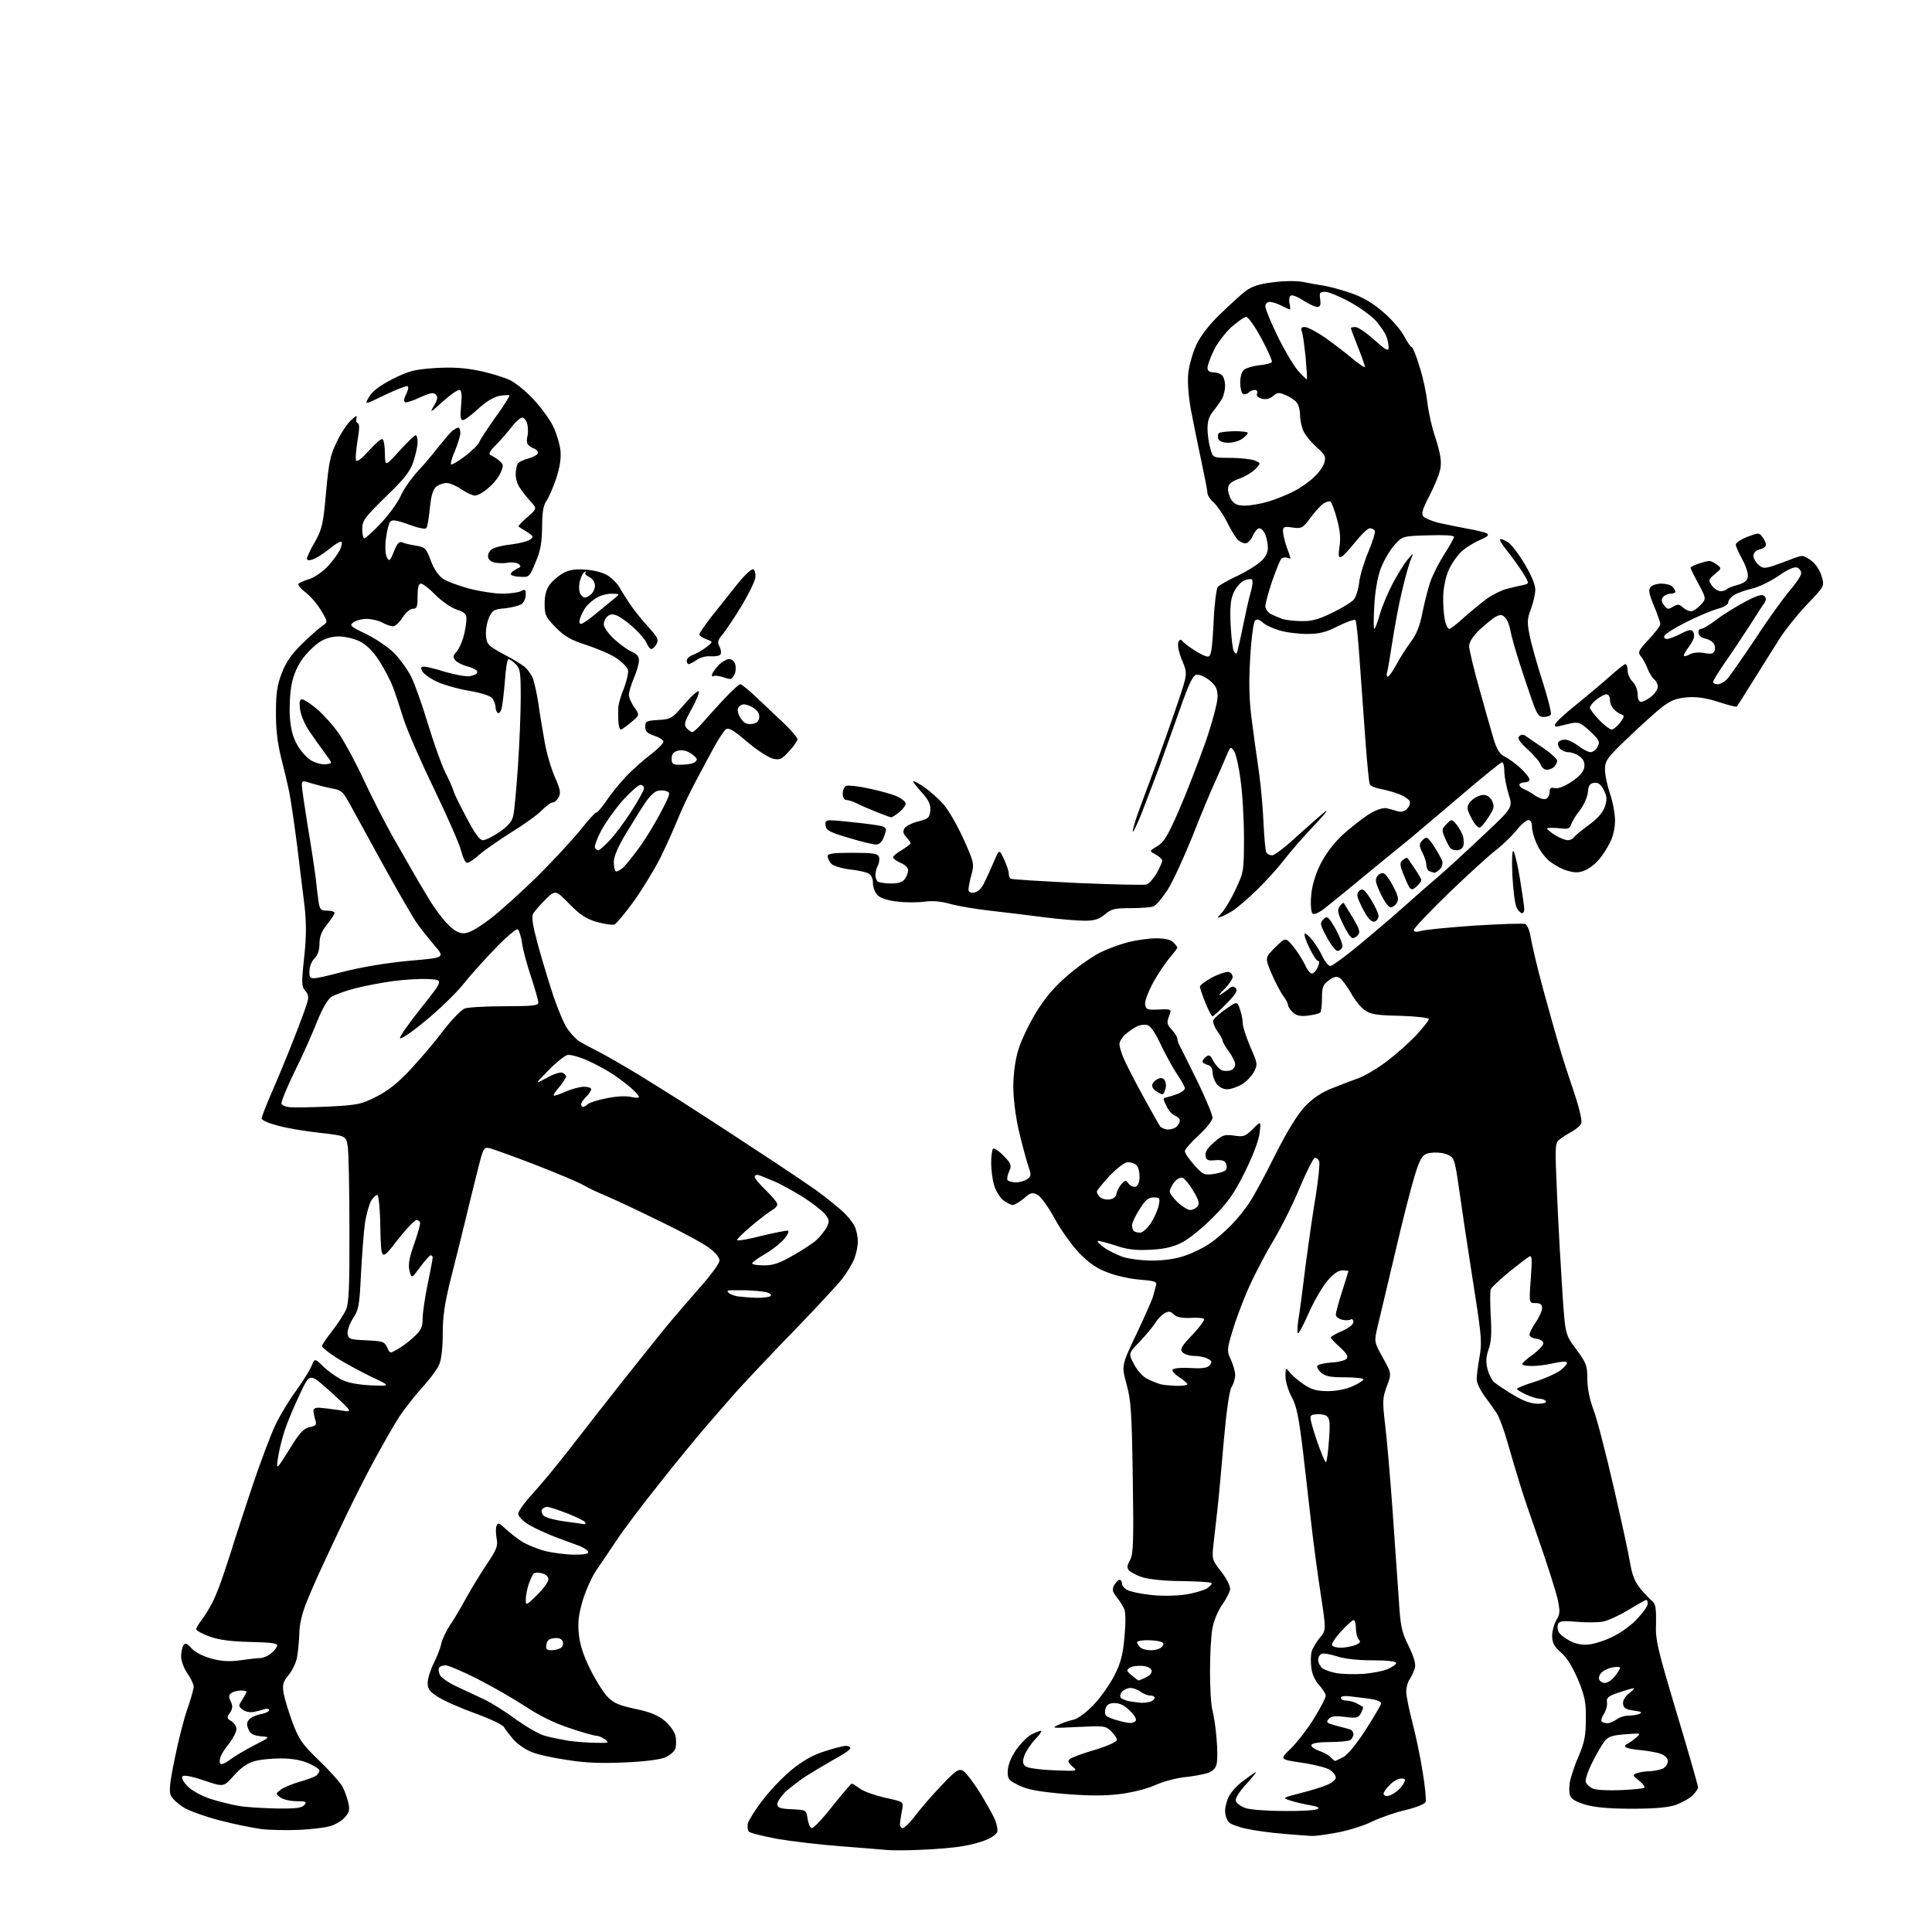 <?xml version="1.0" encoding="UTF-8" standalone="no"?>
<svg 
  version="1.1" 
  xmlns="http://www.w3.org/2000/svg" 
  xmlns:xlink="http://www.w3.org/1999/xlink" 
  xmlns:svg="http://www.w3.org/2000/svg"
  xmlns:rdf="http://www.w3.org/1999/02/22-rdf-syntax-ns#"
  xmlns:cc="http://creativecommons.org/ns#"
  xmlns:dc="http://purl.org/dc/elements/1.1/"
  viewBox="0 0 768 768"
  width="768"
  height="768"
>
<style>svg {background-color: white; }</style>"
<path stroke="none" fill="black" fill-rule="evenodd" d="M366.5,735.3C361.0,735.6 354.7,735.6 352.5,735.4C350.3,735.2 342.0,734.5 334.0,733.9C326.1,733.3 314.9,732.0 309.1,731.0C303.4,729.9 298.3,728.7 297.7,728.1C297.2,727.6 297.0,726.1 297.3,724.8C297.7,723.5 300.2,719.4 303.1,715.7C305.9,711.9 311.1,706.5 314.6,703.6C319.0,700.0 323.0,697.7 327.7,696.2C331.4,695.0 335.3,694.0 336.2,694.0C337.2,694.0 338.0,694.4 338.0,695.0C338.0,695.5 335.0,697.6 331.2,699.6C327.5,701.7 322.5,704.7 320.0,706.3C317.5,708.0 314.0,710.7 312.2,712.3C310.5,714.0 309.0,716.2 309.0,717.1C309.0,718.6 310.0,719.0 314.8,719.2C320.5,719.5 320.5,719.5 321.0,722.9C321.3,724.8 322.0,726.5 322.6,726.7C323.3,726.9 327.0,723.0 330.9,718.0C334.8,713.1 338.3,709.0 338.6,709.0C338.9,709.0 340.3,709.9 341.7,710.9C343.0,712.0 347.5,713.6 351.7,714.6C359.2,716.2 359.2,716.2 358.6,719.4C358.3,721.1 357.9,723.4 357.8,724.4C357.6,725.4 358.0,726.5 358.7,726.7C359.3,726.9 361.6,724.7 363.8,721.8C366.0,718.9 370.7,713.4 374.3,709.7C379.9,703.8 381.1,703.0 382.8,703.9C383.9,704.5 386.8,708.3 389.4,712.4C391.9,716.5 394.7,721.4 395.5,723.3C396.3,725.3 396.7,727.5 396.4,728.3C396.1,729.1 394.2,730.5 392.2,731.3C390.2,732.2 385.8,733.4 382.5,733.9C379.2,734.5 372.0,735.1 366.5,735.3zM521.5,729.8C520.4,729.8 515.4,729.4 510.5,729.0C505.5,728.6 498.8,727.7 495.7,727.0C492.6,726.4 489.3,725.2 488.5,724.4C487.7,723.5 487.0,721.5 487.0,719.9C487.0,718.2 487.7,715.6 488.5,714.1C489.3,712.5 491.6,709.9 493.7,708.3C495.8,706.7 498.2,705.0 499.0,704.5C499.8,704.0 498.3,706.0 495.7,708.9C492.9,711.8 491.0,714.8 491.2,715.8C491.4,716.7 493.1,718.0 495.0,718.7C496.9,719.4 503.9,719.9 510.5,719.9C517.1,720.0 523.1,719.6 523.8,719.1C524.7,718.6 523.7,718.1 520.8,717.6C518.4,717.2 515.0,716.4 513.1,715.8C509.6,714.7 509.6,714.7 516.9,712.8C521.0,711.8 525.8,710.3 527.6,709.5C529.5,708.7 531.0,707.4 531.0,706.6C531.0,705.7 529.9,704.4 528.6,703.5C527.3,702.7 522.3,701.4 517.5,700.7C508.6,699.4 508.6,699.4 513.2,695.0C515.7,692.5 519.9,687.1 522.4,683.0C524.9,678.9 527.0,674.9 527.0,674.1C527.0,673.3 525.8,671.4 524.4,669.9C522.9,668.3 521.6,665.6 521.3,663.2C521.0,660.9 521.0,658.0 521.4,656.6C521.7,655.3 523.2,652.8 524.6,651.1C527.2,648.0 527.2,648.0 525.0,633.7C523.8,625.9 522.2,613.9 521.4,607.0C520.6,600.1 519.1,586.7 518.0,577.3C516.3,563.4 515.5,559.1 513.5,555.4C512.1,552.8 511.0,549.1 511.0,547.1C511.0,543.5 511.1,543.5 512.8,545.7C513.7,546.8 516.3,549.0 518.4,550.4C521.4,552.4 523.5,553.0 527.9,553.0C531.3,553.0 535.2,552.2 537.8,551.0C540.1,550.0 542.0,548.7 542.0,548.3C542.0,547.9 538.7,547.5 534.6,547.5C528.7,547.5 526.8,547.1 525.1,545.6C523.8,544.4 523.3,543.3 523.8,542.8C524.3,542.3 526.8,541.8 529.4,541.6C532.0,541.5 534.6,540.8 535.2,540.2C536.1,539.3 535.5,538.2 532.7,535.6C530.7,533.8 529.0,532.0 529.0,531.7C529.0,531.3 531.0,530.2 533.5,529.1C536.2,527.9 538.0,526.5 538.0,525.5C538.0,524.6 537.5,524.2 536.9,524.5C536.4,524.9 534.8,524.9 533.4,524.6C532.1,524.2 531.0,523.4 531.0,522.6C531.0,521.9 532.1,517.7 533.5,513.4C534.9,509.1 536.0,505.4 536.0,505.3C536.0,505.1 534.9,505.0 533.6,505.0C532.0,505.0 530.0,506.4 527.7,509.1C525.8,511.3 522.5,516.9 520.4,521.6C518.4,526.2 516.4,530.0 516.0,530.0C515.6,530.0 515.7,527.6 516.1,524.8C516.6,521.9 517.9,512.1 519.0,503.0C520.2,493.9 522.0,481.3 523.1,474.9C524.1,468.5 524.7,462.5 524.4,461.6C524.0,460.7 523.2,460.1 522.6,460.3C522.0,460.5 519.4,465.7 516.8,471.8C514.3,478.0 509.4,487.8 506.0,493.5C502.5,499.3 498.0,508.1 495.9,513.0C493.7,518.0 491.0,525.4 489.8,529.5C487.7,536.6 487.7,537.1 489.3,540.5C490.2,542.5 491.0,545.2 491.0,546.6C491.0,547.9 490.4,550.1 489.6,551.3C488.7,552.7 487.6,560.3 486.5,572.5C485.6,583.0 484.5,595.1 484.0,599.5C483.5,603.9 482.8,610.3 482.4,613.7C481.7,619.8 481.8,620.1 485.4,624.7C487.4,627.2 489.0,630.3 489.0,631.5C489.0,632.6 487.6,635.4 486.0,637.7C484.3,640.0 482.6,644.0 482.0,647.0C481.4,649.9 481.0,657.7 481.0,664.4C481.0,671.1 481.4,678.1 482.0,680.0C482.5,681.9 483.3,686.9 483.6,691.1C484.0,695.3 484.0,699.9 483.6,701.3C483.2,703.0 482.0,704.2 479.8,704.9C478.0,705.4 473.8,706.2 470.5,706.5C467.2,706.9 462.0,708.3 459.0,709.7C455.9,711.1 449.8,712.6 445.0,713.2C438.9,713.9 432.7,713.9 423.0,713.1C412.8,712.2 408.4,711.4 405.0,709.7C400.9,707.7 400.5,707.2 400.6,703.9C400.7,701.6 401.9,698.6 403.9,695.6C405.7,693.1 408.4,690.3 410.0,689.5C411.6,688.7 413.3,688.0 413.8,688.0C414.3,688.0 413.3,689.6 411.5,691.4C409.7,693.3 407.8,696.2 407.2,697.9C406.4,700.2 406.5,701.1 407.6,702.1C408.4,702.8 413.3,703.5 418.8,703.7C428.5,704.1 428.5,704.1 426.3,702.2C424.6,700.7 424.3,700.0 425.3,699.2C425.9,698.7 430.4,697.0 435.2,695.6C440.4,694.0 444.0,692.4 444.0,691.6C444.0,690.9 442.9,689.4 441.6,688.1C439.4,686.0 438.7,686.0 428.4,686.5C418.4,687.0 417.8,687.0 420.6,685.7C422.3,684.9 425.1,683.9 426.8,683.6C428.6,683.1 431.8,680.8 434.8,677.6C437.6,674.7 441.2,669.5 443.0,666.0C445.5,661.1 446.4,657.7 447.0,650.7C447.5,645.4 447.5,640.9 446.9,639.6C446.4,638.5 445.1,636.3 443.9,634.9C442.2,632.7 442.0,631.9 442.9,630.1C443.6,629.0 444.5,628.0 445.0,628.0C445.6,628.0 446.0,628.7 446.0,629.5C446.0,630.3 447.0,631.5 448.2,632.1C449.4,632.7 453.5,633.6 457.4,634.0C461.2,634.5 467.3,634.4 470.9,633.9C474.5,633.4 478.5,632.2 479.8,631.4C481.1,630.5 481.9,629.6 481.6,629.3C481.3,628.9 475.9,628.6 469.7,628.5C463.3,628.5 456.7,627.8 454.2,627.0C451.9,626.3 449.5,625.0 448.8,624.3C447.9,623.2 448.0,622.3 449.2,620.2C450.5,617.9 450.7,613.2 450.3,587.5C449.9,561.5 449.6,556.5 447.8,550.2C445.8,542.8 445.8,542.8 451.8,530.2C455.1,523.2 458.1,516.5 458.4,515.2C458.7,514.0 459.2,512.2 459.5,511.1C460.0,509.5 459.3,509.2 453.3,508.7C449.5,508.4 443.8,507.2 440.5,505.9C436.1,504.3 433.0,502.2 429.0,498.1C426.0,494.9 421.6,488.8 419.2,484.3C416.8,479.9 413.8,475.7 412.5,475.0C410.4,473.9 409.7,474.0 407.0,476.4C405.3,477.8 403.3,479.0 402.6,479.0C401.8,479.0 400.2,478.1 398.8,477.1C397.5,476.0 395.8,473.4 395.2,471.2C394.5,469.0 394.0,465.0 394.0,462.2C394.0,459.4 394.4,456.9 394.8,456.6C395.3,456.3 397.2,457.6 399.0,459.5C402.0,462.6 402.2,463.2 401.2,465.5C400.5,467.0 400.2,468.6 400.5,469.1C400.9,469.6 402.4,470.0 403.9,470.0C405.4,470.0 407.4,469.4 408.4,468.7C410.0,467.5 410.0,467.1 408.6,463.0C407.8,460.5 406.1,454.2 404.9,449.0C403.6,443.2 402.8,436.3 402.8,431.5C402.9,426.4 403.6,421.1 404.9,417.0C406.0,413.4 409.2,406.8 412.0,402.2C415.7,396.3 419.3,392.1 424.7,387.5C428.9,383.9 434.7,379.9 437.6,378.5C440.5,377.1 445.4,375.3 448.6,374.5C451.8,373.7 456.8,373.0 459.6,373.0C463.0,373.0 465.4,373.5 466.4,374.6C467.3,375.4 468.0,376.4 468.0,376.7C468.0,377.0 466.7,378.7 465.1,380.6C463.5,382.4 460.5,386.8 458.5,390.4C456.5,394.1 455.0,398.0 455.2,399.2C455.5,401.3 456.0,401.5 460.6,401.3C465.8,401.1 465.8,401.1 464.7,404.0C463.7,406.5 463.9,407.3 465.8,409.3C467.0,410.6 468.0,412.2 468.0,412.9C468.0,413.6 468.7,415.4 469.5,416.8C470.3,418.3 473.4,424.6 476.5,430.9C479.5,437.2 482.0,443.2 482.0,444.3C482.0,445.4 479.6,448.4 476.5,451.3C473.5,454.0 471.0,456.9 471.0,457.6C471.0,458.4 472.7,460.8 474.7,463.1C478.1,466.9 478.7,467.2 482.3,466.7C484.5,466.4 486.7,465.7 487.2,465.2C487.7,464.7 487.8,463.6 487.4,462.6C486.9,461.4 485.8,461.0 483.1,461.2C480.1,461.5 479.5,461.2 479.2,459.4C479.0,458.0 480.1,456.2 482.6,454.1C485.9,451.2 486.7,450.9 490.5,451.4C494.3,452.0 495.0,451.8 498.0,448.8C501.3,445.5 501.3,445.5 500.7,450.5C500.3,453.6 498.0,459.5 494.8,466.0C490.6,474.5 488.1,478.0 482.0,484.1C477.7,488.4 472.4,492.7 469.5,494.1C466.0,495.8 462.3,496.6 457.0,496.8C451.3,497.1 448.0,496.7 443.1,495.0C439.6,493.9 436.6,493.1 436.3,493.3C436.1,493.6 437.2,494.7 438.9,495.9C440.5,497.1 443.8,498.7 446.2,499.6C448.6,500.4 453.8,501.1 458.0,501.1C462.9,501.1 467.5,500.4 471.2,499.1C474.4,498.0 478.9,495.8 481.2,494.1C483.6,492.5 487.3,489.2 489.6,486.8C491.9,484.5 495.1,480.5 496.7,478.0C498.4,475.5 503.0,467.0 506.9,459.1C511.6,449.8 515.7,443.1 518.6,440.0C521.7,436.7 525.0,434.4 529.3,432.7C532.7,431.3 537.5,429.5 540.0,428.6C542.5,427.7 547.4,424.8 551.0,422.1C554.6,419.4 559.9,414.7 562.8,411.7C565.6,408.6 568.0,405.7 568.0,405.1C568.0,404.6 563.1,404.0 556.6,403.8C546.9,403.6 544.7,403.2 542.3,401.4C540.8,400.3 538.3,397.2 536.9,394.5C535.4,391.9 533.4,389.3 532.5,388.7C531.2,388.0 530.1,388.3 528.1,389.8C525.9,391.4 525.5,392.5 525.5,396.8C525.5,399.6 525.2,402.1 524.8,402.5C524.5,402.9 522.3,403.4 520.1,403.7C517.0,404.1 515.5,403.8 514.0,402.5C512.9,401.5 512.0,400.1 512.0,399.5C512.0,398.8 511.1,397.2 510.1,395.9C509.1,394.5 507.0,390.6 505.5,387.1C502.8,380.7 502.8,380.7 506.9,376.6C511.0,372.6 511.0,372.6 513.9,376.0C515.5,377.9 517.6,381.2 518.6,383.2C519.5,385.3 520.8,387.0 521.5,387.0C522.1,387.0 523.2,385.9 523.8,384.5C524.5,383.0 524.6,382.0 524.0,382.0C523.4,382.0 521.9,379.7 520.5,376.8C519.1,374.0 518.3,371.4 518.6,371.1C518.8,370.8 520.2,371.9 521.5,373.5C522.9,375.2 524.8,378.2 525.7,380.2C526.7,382.3 528.1,384.0 528.8,384.0C529.6,384.0 534.9,380.1 540.8,375.2C546.6,370.4 554.3,363.8 558.0,360.5C561.7,357.2 567.8,351.8 571.6,348.6C575.4,345.3 583.6,337.8 589.9,331.8C601.4,321.0 601.4,321.0 599.7,315.7C598.8,312.7 598.0,308.7 598.0,306.7C598.0,304.6 597.6,303.0 597.1,303.0C596.6,303.0 588.7,309.4 579.5,317.3C570.3,325.1 560.9,333.1 558.5,335.0C556.1,336.9 548.7,343.0 542.0,348.5C535.4,354.0 528.3,359.7 526.3,361.3C524.0,363.0 522.3,363.7 521.7,363.1C521.2,362.6 520.9,359.5 521.2,356.2C521.5,352.2 522.7,348.1 524.8,343.7C527.0,339.4 530.0,335.3 534.0,331.6C537.4,328.6 542.1,324.9 544.6,323.4C547.3,321.8 549.9,321.0 551.3,321.3C552.5,321.6 554.4,322.1 555.6,322.5C556.9,322.9 558.3,322.6 559.3,321.5C560.2,320.7 560.7,319.3 560.4,318.5C560.1,317.8 558.2,316.5 556.2,315.7C554.2,314.9 550.8,314.0 548.7,313.6C546.6,313.2 544.7,312.4 544.5,311.7C544.2,311.0 543.5,304.0 542.9,296.0C542.3,288.0 541.3,273.8 540.6,264.3C540.0,254.9 539.2,246.8 538.8,246.5C538.4,246.1 535.3,247.2 531.9,248.9C527.0,251.4 524.4,252.0 519.5,252.0C516.1,252.0 511.2,251.4 508.6,250.6C505.9,249.8 502.9,248.4 501.9,247.4C500.5,246.2 499.6,246.0 498.9,246.7C498.3,247.3 497.4,253.8 497.0,261.1C496.4,270.9 496.5,277.5 497.5,285.5C498.3,291.6 499.6,301.3 500.5,307.2C501.3,313.0 502.1,322.3 502.3,327.8C502.6,333.3 503.0,338.3 503.4,338.9C503.8,339.5 504.8,340.0 505.7,340.0C506.6,340.0 510.6,337.0 514.7,333.2C518.8,329.5 524.0,324.9 526.3,323.0C528.6,321.1 526.9,323.4 522.5,328.0C518.0,332.7 512.6,339.0 510.3,342.0C508.0,345.0 503.3,350.2 499.8,353.6C496.4,357.0 492.1,360.6 490.5,361.7C488.9,362.8 486.6,364.0 485.5,364.4C483.7,365.1 483.7,365.0 485.7,362.8C486.9,361.5 489.4,357.4 491.2,353.5C494.4,346.7 494.5,346.2 494.5,333.0C494.5,325.6 493.9,315.1 493.1,309.8C492.4,304.4 491.2,299.2 490.4,298.3C489.2,296.7 489.0,296.9 487.5,300.5C486.6,302.7 484.6,307.3 483.0,310.8C481.4,314.3 477.3,324.0 474.0,332.5C470.6,340.9 466.2,350.5 464.1,353.8C462.0,357.0 459.5,360.0 458.5,360.3C457.6,360.7 453.5,361.0 449.5,361.0C443.1,361.0 441.8,361.3 439.2,363.5C436.9,365.4 435.1,366.0 431.2,366.0C428.4,366.0 421.0,365.4 414.8,364.6C408.6,363.8 399.0,362.6 393.5,362.0C388.0,361.4 381.0,360.2 378.0,359.4C374.4,358.3 370.8,358.0 367.7,358.4C365.0,358.8 360.1,358.8 356.8,358.4C352.9,358.0 350.0,357.0 348.9,355.9C347.8,354.8 347.0,352.7 347.0,351.0C347.0,349.2 346.3,347.7 345.2,347.2C344.3,346.7 340.9,345.9 337.7,345.6C334.6,345.2 331.3,344.2 330.5,343.4C329.7,342.5 329.0,341.2 329.0,340.4C329.0,339.3 331.0,339.0 338.9,339.0C347.0,339.0 348.9,339.3 349.4,340.6C349.7,341.4 349.5,343.0 349.0,344.0C348.4,345.0 348.0,346.8 348.0,347.9C348.0,349.0 348.5,350.2 349.0,350.5C349.6,350.8 351.9,351.2 354.2,351.2C357.1,351.2 358.7,350.7 359.7,349.4C360.4,348.4 361.0,346.9 361.0,345.9C361.0,345.0 359.7,343.7 358.0,343.0C356.4,342.3 355.0,341.3 355.0,340.8C355.0,340.3 356.6,339.0 358.5,337.9C360.4,336.7 362.0,335.5 362.0,335.2C362.0,334.9 361.2,333.8 360.3,332.8C359.0,331.4 358.8,330.5 359.6,329.2C360.2,328.3 362.7,327.1 365.1,326.5C369.0,325.5 369.5,325.1 369.8,322.3C370.0,319.8 369.3,318.3 366.6,315.2C364.6,313.0 363.0,311.0 363.0,310.6C363.0,310.2 365.0,311.3 367.4,312.9C369.8,314.6 373.3,317.7 375.2,319.9C377.1,322.1 380.6,328.2 383.0,333.5C387.2,342.8 387.3,343.4 386.2,347.6C385.5,350.0 385.0,352.7 385.0,353.6C385.0,354.6 385.7,355.0 387.2,354.8C388.7,354.6 390.2,353.2 391.2,351.0C392.2,349.1 393.9,345.2 395.1,342.5C397.2,337.5 397.2,337.5 399.1,341.5C400.1,343.7 401.0,346.3 401.0,347.2C401.0,348.1 401.3,349.1 401.8,349.3C402.2,349.6 414.1,350.3 428.2,351.0C442.3,351.6 454.7,351.9 455.8,351.6C456.8,351.2 458.6,349.2 459.8,347.1C461.0,345.0 462.0,342.7 462.0,342.1C462.0,341.6 460.8,340.4 459.4,339.7C456.8,338.3 456.8,338.3 460.0,336.4C462.7,334.8 464.2,332.3 468.7,322.0C471.7,315.1 476.3,303.1 479.1,295.3C481.8,287.5 484.0,279.3 484.0,277.1C484.0,273.9 483.4,272.7 480.9,270.5C479.1,269.1 476.8,268.0 475.7,268.2C474.2,268.4 472.8,271.3 469.0,282.0C466.4,289.4 462.6,300.0 460.6,305.5C458.5,311.0 455.5,319.0 453.8,323.3C452.1,327.6 450.5,330.9 450.3,330.6C450.1,330.4 451.0,327.1 452.3,323.4C453.7,319.6 456.9,310.9 459.5,304.0C462.0,297.1 465.9,286.2 468.1,279.6C472.1,267.8 472.1,267.8 469.9,262.5C468.6,259.4 468.0,256.4 468.4,255.4C468.8,254.3 469.4,254.0 469.8,254.6C470.2,255.2 472.3,256.9 474.5,258.3C476.7,259.8 479.2,261.0 480.1,261.0C481.4,261.0 481.8,259.0 482.4,247.8C482.7,240.6 483.5,234.1 484.1,233.3C484.8,232.6 488.2,230.6 491.9,228.9C495.5,227.2 499.7,224.6 501.2,223.2C503.0,221.6 504.0,219.6 504.0,217.9C504.0,216.4 503.6,214.0 503.0,212.6C502.5,211.2 501.4,210.0 500.6,210.0C499.9,210.0 498.7,211.4 498.0,213.0C497.3,214.7 496.0,216.0 495.0,216.0C494.1,216.0 492.6,215.2 491.8,214.3C490.9,213.3 489.0,210.1 487.6,207.2C486.1,204.3 483.8,201.0 482.5,199.8C481.1,198.6 480.0,196.9 480.0,196.1C480.0,195.2 478.9,189.6 477.6,183.5C476.3,177.4 474.4,168.2 473.4,162.9C472.3,156.6 472.0,151.5 472.4,147.9C472.8,144.9 474.2,140.0 475.6,137.0C477.1,133.8 480.6,129.1 484.8,125.1C488.5,121.5 493.1,117.3 495.0,115.8C497.7,113.8 500.4,112.9 506.1,112.2C510.8,111.6 515.5,111.6 518.1,112.1C520.5,112.6 524.3,113.3 526.5,113.6C528.7,114.0 533.6,115.3 537.3,116.6C542.1,118.3 545.9,120.6 550.0,124.2C553.3,127.0 557.0,131.3 558.2,133.7C559.5,136.1 560.8,138.0 561.2,138.0C561.6,138.0 563.0,141.5 564.3,145.8C565.7,150.0 567.0,156.4 567.4,160.0C567.8,163.6 569.2,170.0 570.7,174.3C572.5,180.0 573.1,183.3 572.6,186.1C572.3,188.2 570.3,193.1 568.3,196.9C565.5,202.3 564.9,204.2 565.8,205.3C566.4,206.0 569.1,207.1 571.7,207.8C574.3,208.4 579.4,209.4 583.0,210.1C586.6,210.7 590.2,211.6 591.0,212.0C592.1,212.7 591.4,213.3 588.0,214.8C585.5,215.9 582.2,218.0 580.6,219.6C579.0,221.2 576.8,224.4 575.8,226.8C574.7,229.2 573.8,233.7 573.7,236.8C573.6,239.9 573.9,244.2 574.3,246.2C574.7,248.3 575.5,250.0 576.1,250.0C576.6,250.0 579.2,248.0 581.8,245.6C584.4,243.3 588.5,239.9 590.9,238.1C593.3,236.4 596.9,234.6 598.9,234.1C600.9,233.6 603.7,232.9 605.3,232.6C608.0,232.0 608.0,232.0 605.4,227.7C603.9,225.4 601.2,221.6 599.3,219.2C597.3,216.8 596.0,214.7 596.3,214.4C596.6,214.1 598.0,214.6 599.5,215.6C600.9,216.5 603.9,220.5 606.2,224.4C608.7,228.6 610.4,232.7 610.3,234.5C610.3,236.1 609.5,239.5 608.6,242.0C607.1,245.9 607.0,247.3 608.0,252.3C608.6,255.5 610.9,263.8 613.1,270.6C615.3,277.4 616.8,283.5 616.5,284.0C616.2,284.6 614.8,285.0 613.6,285.0C611.6,285.0 610.9,283.9 608.8,277.8C607.4,273.8 605.1,266.9 603.7,262.5C602.3,258.1 600.8,252.8 600.4,250.7C600.1,248.6 599.1,246.2 598.3,245.5C597.2,244.3 596.4,244.2 594.7,245.1C593.5,245.7 590.6,248.1 588.2,250.3C585.5,252.9 584.0,255.3 584.0,256.8C584.0,258.2 585.8,265.8 588.1,273.9C590.3,281.9 592.9,291.0 593.8,294.0C595.1,298.1 596.2,299.8 598.2,300.8C599.7,301.5 602.5,303.6 604.5,305.4C606.4,307.2 608.0,309.2 608.0,309.9C608.0,310.5 607.1,311.0 606.0,311.0C604.9,311.0 604.0,311.5 604.0,312.0C604.0,312.6 604.8,313.3 605.8,313.7C606.7,314.0 608.8,315.2 610.3,316.3C611.8,317.3 613.7,317.9 614.5,317.6C615.3,317.3 616.0,316.1 616.0,314.9C616.0,313.3 616.5,312.9 618.0,313.3C619.3,313.6 621.8,312.7 624.8,310.7C628.1,308.4 629.6,306.7 629.8,304.8C630.0,303.0 629.4,301.7 627.8,300.6C626.6,299.7 624.6,299.0 623.4,299.0C622.2,299.0 620.7,298.3 620.0,297.5C619.4,296.7 619.1,295.6 619.5,295.0C619.8,294.5 621.0,294.0 622.1,294.0C623.2,294.0 625.6,295.1 627.4,296.5C629.2,297.9 631.4,299.0 632.3,299.0C633.2,299.0 634.5,298.0 635.1,296.8C636.1,294.9 635.8,294.2 632.1,290.7C628.5,287.4 627.5,286.9 624.7,287.5C622.9,287.9 620.7,288.4 619.6,288.7C618.4,289.0 617.9,288.8 618.2,287.9C618.4,287.1 622.2,283.6 626.6,280.1C630.9,276.6 636.9,271.6 639.9,268.9C642.9,266.2 645.7,264.0 646.1,264.0C646.6,264.0 647.0,265.1 647.0,266.5C647.0,267.9 647.9,269.9 649.0,271.0C650.1,272.1 651.0,274.3 651.0,276.0C651.0,277.9 651.5,279.0 652.4,279.0C653.1,279.0 654.9,278.1 656.4,276.9C657.8,275.8 659.0,274.0 659.0,273.0C659.0,272.1 658.4,270.7 657.6,270.1C656.8,269.5 655.6,267.5 654.9,265.7C654.2,263.9 653.0,261.7 652.2,260.8C651.0,259.3 651.3,258.6 655.4,254.2C657.9,251.5 660.0,248.8 660.0,248.1C660.0,247.5 658.9,244.2 657.5,240.9C655.5,236.1 655.2,234.5 656.1,233.4C656.7,232.6 658.7,232.0 660.4,232.0C662.2,232.0 664.1,232.5 664.8,233.2C665.5,233.9 666.0,234.8 666.0,235.2C666.0,235.6 665.2,236.0 664.1,236.0C663.1,236.0 661.7,236.6 661.1,237.3C660.3,238.3 660.4,239.2 661.5,240.6C662.7,242.3 663.2,242.3 665.0,241.2C666.9,240.1 667.5,240.1 668.9,241.4C669.9,242.3 671.3,243.0 672.2,243.0C673.0,243.0 674.7,241.9 676.0,240.5C678.3,238.0 678.3,238.0 675.2,232.1C673.4,228.9 672.0,226.0 672.0,225.7C672.0,225.4 673.4,224.7 675.1,224.1C676.9,223.5 678.8,223.0 679.5,223.0C680.1,223.0 681.5,223.7 682.6,224.5C684.4,225.9 684.4,226.0 681.7,228.2C679.1,230.4 679.0,230.6 680.5,232.8C681.4,234.0 682.9,235.0 683.9,235.0C684.9,235.0 686.0,234.7 686.4,234.2C686.8,233.8 688.8,233.0 690.8,232.5C693.5,231.7 694.6,230.8 694.8,229.2C695.0,228.0 694.0,224.9 692.6,222.4C691.2,219.8 690.0,217.2 690.0,216.5C690.0,215.7 692.1,214.4 694.6,213.4C699.1,211.7 699.3,211.7 700.6,213.5C701.4,214.5 702.0,215.9 702.0,216.6C702.0,217.2 700.9,218.1 699.5,218.4C698.0,218.8 697.0,219.8 697.0,220.9C697.0,221.9 697.9,223.5 698.9,224.4C700.6,226.0 701.4,226.0 704.7,225.0C706.8,224.3 710.0,223.1 711.8,222.4C713.6,221.6 715.7,221.0 716.4,221.0C717.1,221.0 718.9,221.9 720.3,223.1C721.8,224.2 723.5,226.9 724.1,229.0C725.3,233.0 725.3,233.0 718.3,240.3C714.5,244.3 709.7,250.3 707.6,253.6C705.6,256.8 700.9,264.2 697.3,270.0C693.7,275.8 690.6,280.7 690.4,280.9C690.2,281.1 686.9,280.3 683.0,279.0C678.0,277.4 674.5,276.9 670.6,277.2C666.2,277.6 664.2,278.4 660.4,281.3C657.8,283.4 651.7,288.9 646.8,293.6C638.8,301.3 638.0,302.4 638.0,305.9C638.0,308.0 638.9,312.3 640.0,315.5C641.1,318.7 642.0,323.5 642.0,326.2C642.0,329.1 641.2,332.7 640.0,334.9C639.0,337.0 637.0,340.1 635.6,341.7C634.2,343.4 631.7,345.3 630.0,346.0C627.6,347.0 626.0,347.0 623.0,346.1C620.8,345.5 617.7,343.7 615.9,342.3C614.1,340.8 611.9,337.8 610.9,335.5C609.9,333.3 609.0,330.3 609.0,328.8C609.0,327.0 608.5,326.0 607.5,326.0C606.7,326.0 604.6,327.8 602.9,330.0C601.1,332.2 597.4,335.8 594.6,338.0C591.8,340.1 583.3,347.9 575.7,355.2C568.2,362.5 562.0,369.0 562.0,369.7C562.0,370.5 563.0,370.6 565.2,370.0C567.0,369.5 576.7,368.6 586.7,367.9C596.7,367.3 605.6,367.0 606.3,367.3C607.1,367.6 608.1,370.0 608.5,372.7C608.9,375.3 611.1,384.7 613.5,393.5C615.9,402.3 618.8,412.6 620.0,416.5C621.1,420.4 623.7,428.3 625.7,434.2C627.7,440.1 629.0,445.6 628.6,446.5C628.3,447.4 626.6,448.8 624.9,449.8C623.2,450.7 620.9,452.2 619.9,453.0C618.1,454.4 618.1,455.5 619.0,476.0C619.5,487.8 620.5,504.9 621.1,514.0C622.2,530.5 622.2,530.5 626.6,536.4C630.6,541.8 631.0,542.9 631.0,548.2C631.0,551.9 631.9,556.3 633.5,560.6C634.9,564.2 638.4,577.9 641.4,590.9C644.4,603.9 647.4,617.6 648.0,621.4C648.9,626.5 650.0,629.1 652.4,631.9C654.1,633.9 656.2,636.0 657.0,636.7C658.1,637.6 658.4,639.6 658.3,645.2C658.0,651.9 658.8,655.1 666.5,680.9C671.2,696.5 675.0,709.8 675.0,710.5C675.0,711.1 674.0,712.6 672.7,713.8C671.5,715.0 668.5,716.6 666.1,717.5C663.0,718.5 657.9,719.0 648.8,719.0C639.9,719.0 634.1,718.5 630.3,717.4C626.6,716.3 624.6,715.2 624.1,713.7C623.7,712.5 623.7,709.8 624.2,707.7C624.7,705.6 626.2,701.0 627.7,697.7C629.8,692.7 630.4,689.9 630.4,683.5C630.5,676.7 630.0,674.3 627.3,667.7C625.1,662.6 622.9,658.9 620.5,656.9C617.8,654.5 617.0,653.0 617.0,650.3C617.0,648.4 617.8,645.5 618.7,644.0C620.2,641.5 620.2,640.5 619.1,635.3C618.3,632.1 615.1,621.9 611.8,612.5C608.5,603.1 604.9,592.6 603.9,589.0C602.8,585.4 600.7,578.5 599.3,573.5C597.9,568.5 596.0,563.4 595.1,562.0C594.2,560.6 592.1,557.6 590.3,555.2C588.5,552.8 587.0,549.7 587.0,548.3C587.0,546.9 587.5,543.0 588.1,539.6C589.1,534.2 588.9,531.2 586.7,516.9C585.3,507.9 583.2,494.4 582.1,487.0C581.0,479.6 579.8,471.2 579.4,468.5C579.0,465.8 578.4,462.5 577.9,461.3C577.4,459.8 575.9,458.9 573.4,458.4C571.4,458.0 568.6,458.1 567.2,458.6C565.3,459.3 564.3,461.1 562.5,466.9C561.2,471.0 557.6,484.9 554.6,497.9C551.5,510.9 548.4,524.2 547.6,527.4C546.2,533.4 546.2,533.4 549.7,539.7C553.2,546.0 553.2,546.0 551.3,551.0C549.6,555.6 549.5,556.9 550.6,566.3C551.3,571.9 552.6,586.9 553.5,599.5C554.4,612.1 555.5,628.2 556.0,635.2C556.7,646.5 557.1,648.6 560.0,654.4C562.2,659.0 562.9,661.6 562.4,663.2C562.0,664.5 561.1,666.4 560.4,667.5C559.6,668.6 559.0,670.8 559.0,672.5C559.0,674.1 560.1,679.5 561.4,684.5C562.7,689.5 564.6,698.3 565.5,704.2C566.5,710.1 567.0,715.5 566.7,716.3C566.4,717.1 563.0,718.5 558.8,719.5C554.8,720.4 548.8,722.5 545.4,724.1C542.1,725.8 535.8,727.7 531.4,728.5C527.1,729.3 522.6,729.9 521.5,729.8zM119.0,727.4C114.3,727.6 107.6,727.5 104.0,727.1C100.4,726.6 92.9,725.1 87.2,723.6C81.5,722.1 75.1,719.8 73.0,718.5C70.8,717.1 68.6,715.1 68.0,713.9C67.1,712.3 67.4,709.0 69.5,698.9C70.9,691.8 73.2,682.9 74.6,679.0C75.9,675.2 77.0,671.3 77.0,670.5C77.0,669.6 75.9,667.2 74.5,665.2C73.1,663.2 72.0,660.2 72.0,658.5C72.0,656.9 72.4,654.9 72.9,654.1C73.6,652.9 74.3,653.2 76.2,655.3C77.6,656.8 80.7,658.4 84.0,659.3C88.0,660.4 91.2,660.6 95.5,660.0C98.8,659.5 102.5,659.1 103.6,659.1C104.8,659.0 106.7,658.2 107.8,657.2C109.0,656.3 110.0,654.9 110.2,654.2C110.4,653.2 107.9,652.9 99.5,652.7C91.6,652.5 87.0,651.9 83.2,650.5C80.4,649.5 78.0,648.2 78.0,647.6C78.0,647.1 79.1,645.3 80.4,643.6C81.7,641.9 83.6,638.7 84.7,636.5C85.8,634.3 87.9,628.9 89.3,624.5C90.8,620.1 92.7,614.2 93.5,611.5C94.4,608.8 97.5,599.2 100.5,590.2C103.5,581.3 107.5,570.7 109.4,566.6C111.3,562.6 115.0,556.5 117.6,553.0C120.1,549.5 122.9,545.1 123.7,543.3C125.1,539.9 125.1,539.9 128.3,543.0C130.1,544.8 133.3,547.1 135.5,548.3C138.3,549.7 141.9,550.4 147.5,550.7C155.5,551.0 155.5,551.0 147.4,547.2C143.0,545.0 136.8,541.7 133.7,539.7C130.6,537.7 128.0,535.6 128.0,535.1C128.0,534.6 129.8,531.9 132.1,529.0C134.3,526.2 136.8,522.3 137.6,520.5C138.7,517.8 139.0,511.0 138.9,488.3C138.9,472.5 138.6,457.7 138.2,455.5C137.5,451.5 137.5,451.5 127.0,450.3C121.2,449.7 113.7,448.4 110.2,447.4C106.8,446.5 104.0,445.3 104.0,444.6C104.0,444.0 105.8,439.4 107.9,434.5C110.1,429.6 114.0,420.1 116.6,413.5C119.2,406.9 121.7,400.2 122.1,398.6C122.8,396.4 122.6,395.2 121.3,393.8C119.9,392.2 119.8,390.8 120.9,380.7C121.8,372.6 121.8,367.0 121.1,360.5C120.5,355.6 119.1,344.5 118.1,336.0C117.0,327.5 115.6,318.0 115.0,315.0C114.4,312.0 112.9,305.7 111.7,301.0C110.3,295.3 109.6,289.4 109.7,283.0C109.7,275.5 110.2,272.3 112.0,267.6C113.6,263.4 115.9,260.0 119.9,256.1C123.1,253.0 126.7,249.8 128.0,248.9C130.4,247.3 130.4,247.3 127.7,242.8C126.3,240.3 123.5,237.1 121.5,235.5C119.5,234.0 118.2,232.4 118.7,232.0C119.1,231.6 121.2,230.7 123.2,230.1C125.2,229.4 128.5,227.1 130.5,224.9C132.5,222.7 134.6,219.8 135.2,218.4C135.8,217.1 136.1,215.7 135.7,215.4C135.4,215.0 133.2,216.3 130.8,218.3C128.4,220.2 125.5,222.1 124.2,222.4C122.9,222.9 122.0,222.7 122.0,222.1C122.0,221.5 123.4,218.4 125.2,215.4C128.0,210.3 128.5,208.4 129.6,195.8C130.7,183.7 131.3,180.9 133.9,175.6C135.5,172.2 138.1,168.3 139.6,167.0C141.5,165.2 142.1,165.0 141.7,166.2C141.4,167.1 141.6,168.0 142.2,168.2C143.0,168.5 142.9,170.5 142.1,175.3C141.5,179.0 141.2,182.6 141.6,183.1C142.0,183.7 144.1,182.0 146.7,179.1C149.2,176.3 151.6,174.2 152.1,174.6C152.6,174.9 153.0,177.5 153.0,180.3C153.1,185.5 153.1,185.5 158.8,179.2C161.9,175.8 164.8,173.0 165.2,173.0C165.7,173.0 166.0,174.3 166.0,175.8C166.0,177.4 165.2,180.9 164.3,183.6C163.0,187.5 160.7,190.4 153.3,197.5C144.9,205.8 144.0,206.9 144.0,210.3C144.0,212.3 144.4,214.0 144.8,214.0C145.3,214.0 148.3,211.3 151.4,208.0C154.5,204.7 158.0,199.9 159.2,197.3C160.3,194.7 163.4,190.3 165.9,187.5C168.5,184.8 172.3,180.2 174.4,177.5C176.6,174.8 179.0,171.9 179.9,171.2C180.7,170.6 181.7,170.0 182.2,170.0C182.6,170.0 183.0,170.9 183.0,172.1C183.0,173.2 182.0,176.4 180.9,179.1C179.7,181.8 179.0,184.3 179.3,184.6C179.6,184.9 182.1,183.4 184.9,181.3C187.6,179.2 190.2,176.7 190.5,175.8C190.8,174.8 193.8,170.4 197.0,165.8C200.3,161.3 202.7,157.4 202.5,157.2C202.3,156.9 200.4,157.1 198.4,157.4C196.1,157.9 193.1,159.7 190.0,162.6C187.4,165.0 184.7,167.0 184.0,167.0C183.0,167.0 182.9,165.5 183.3,161.0C183.7,156.5 183.5,155.0 182.5,155.0C181.8,155.0 178.8,157.1 175.9,159.7C171.0,164.2 170.7,164.3 172.5,161.3C174.0,158.8 174.1,157.7 173.2,156.8C172.3,155.9 170.9,156.2 167.1,157.9C164.4,159.2 161.7,160.1 161.1,159.9C160.4,159.6 160.5,158.6 161.4,156.8C162.2,155.3 162.5,153.8 162.1,153.5C161.6,153.3 157.6,154.8 153.0,157.0C144.8,161.0 144.8,161.0 146.7,157.8C148.0,155.5 150.8,153.4 156.0,150.7C162.6,147.4 164.6,146.9 173.0,146.3C179.9,145.9 184.7,146.2 190.5,147.4C194.9,148.3 200.4,150.0 202.7,151.1C205.0,152.2 209.3,155.7 212.2,158.9C215.1,162.0 218.6,166.8 219.9,169.5C221.2,172.2 222.5,176.5 222.8,179.1C223.1,182.3 222.5,185.9 221.1,190.2C219.9,193.7 218.2,197.7 217.3,199.0C216.0,200.8 215.5,203.6 215.5,209.5C215.4,215.7 214.9,218.9 212.9,223.5C210.6,229.2 210.3,229.5 207.1,229.3C205.3,229.3 203.6,228.9 203.2,228.5C202.9,228.2 203.2,227.5 204.0,227.0C204.8,226.5 205.9,225.8 206.5,225.6C207.1,225.3 206.9,224.7 206.0,224.1C205.2,223.6 203.4,223.4 201.8,223.7C200.3,224.0 197.9,223.9 196.5,223.6C194.9,223.2 194.0,222.3 194.0,221.0C194.0,219.9 194.9,218.6 195.9,218.1C196.9,217.5 200.3,216.7 203.4,216.4C206.5,216.0 209.7,215.2 210.7,214.5C212.2,213.4 212.1,213.1 209.4,211.4C207.8,210.4 206.3,209.5 206.1,209.3C205.9,209.1 207.4,207.5 209.6,205.6C213.5,202.2 213.5,202.2 210.9,199.3C209.5,197.8 207.6,195.4 206.7,194.0C205.7,192.7 205.0,190.2 205.0,188.5C205.0,186.9 205.4,185.0 205.8,184.3C206.2,183.7 208.0,182.8 209.9,182.3C211.8,181.8 213.5,180.9 213.8,180.2C214.0,179.5 213.3,178.7 212.3,178.3C211.3,178.0 210.2,177.2 209.8,176.6C209.4,176.0 209.3,174.5 209.7,173.3C210.0,172.0 209.9,169.9 209.6,168.5C209.2,167.1 208.3,166.0 207.6,166.0C206.9,166.0 205.0,167.6 203.5,169.6C202.0,171.5 199.2,174.8 197.2,176.8C195.0,178.9 194.1,180.5 194.8,180.8C195.4,181.0 197.0,182.0 198.2,182.9C200.2,184.6 200.3,185.0 199.0,187.9C198.3,189.6 196.1,192.4 194.1,194.0C192.2,195.7 189.8,197.0 188.8,197.0C187.9,197.0 185.4,195.9 183.4,194.5C181.4,193.1 178.7,192.0 177.6,192.0C176.4,192.0 174.5,192.6 173.5,193.4C172.2,194.4 171.4,196.7 170.9,201.9C170.5,205.8 169.9,209.4 169.5,209.9C169.2,210.5 166.2,209.9 162.5,208.5C157.5,206.7 155.8,206.5 155.1,207.4C154.5,208.1 153.8,211.1 153.4,214.2C153.0,217.6 153.2,220.5 153.8,221.6C154.8,223.3 155.1,223.0 156.6,219.2C157.9,216.0 158.7,215.1 159.9,215.6C160.8,216.0 163.2,216.6 165.4,216.9C168.9,217.5 169.4,217.9 171.2,222.7C172.3,225.9 174.3,228.8 176.0,230.0C177.6,231.1 182.4,232.9 186.6,234.0C190.8,235.1 196.8,236.0 199.7,236.0C202.7,236.0 206.0,235.5 207.1,235.0C208.7,234.1 209.0,234.3 209.0,236.3C209.0,237.7 208.3,239.3 207.5,240.0C206.6,240.7 203.6,241.5 200.9,241.8C196.2,242.2 195.7,242.6 194.3,245.7C193.5,247.6 193.0,250.8 193.2,252.8C193.5,256.1 194.0,256.7 200.1,260.0C203.8,261.9 207.7,264.3 208.8,265.3C209.9,266.3 211.3,268.3 211.9,269.8C212.4,271.3 213.4,275.6 214.0,279.5C214.5,283.4 215.7,290.3 216.5,294.9C217.3,299.5 219.2,305.8 220.6,309.0C222.7,313.7 223.0,315.2 222.1,316.9C221.4,318.1 220.4,319.0 219.7,319.0C218.9,319.0 217.1,320.4 215.4,322.1C213.8,323.8 208.4,327.7 203.5,330.7C198.6,333.8 192.8,337.8 190.7,339.6C188.7,341.5 186.4,343.0 185.7,343.0C185.0,343.0 184.0,340.9 183.3,338.2C182.7,335.6 177.8,324.6 172.6,313.7C167.3,302.8 161.8,290.2 160.4,285.7C159.0,281.2 157.1,275.5 156.2,273.1C155.3,270.7 152.9,266.1 150.9,262.9C148.4,259.0 145.8,256.4 143.1,255.0C140.9,253.9 137.1,253.0 134.7,253.0C131.8,253.0 129.2,253.8 126.9,255.3C125.1,256.5 122.1,259.4 120.4,261.7C118.4,264.4 116.7,268.1 116.0,271.7C115.3,274.9 115.0,280.7 115.2,284.6C115.5,289.6 116.4,293.0 118.1,296.0C119.4,298.4 121.9,301.2 123.7,302.3C125.5,303.3 128.1,304.0 129.5,303.8C132.2,303.5 132.2,303.5 129.6,300.0C128.2,298.1 125.4,294.2 123.4,291.3C121.3,288.3 119.6,284.5 119.3,282.1C118.9,279.0 119.1,278.0 120.1,278.0C120.9,278.0 123.7,279.9 126.3,282.1C128.9,284.4 132.8,288.8 134.9,291.9C137.0,295.0 141.4,303.1 144.6,310.0C147.8,316.9 152.9,326.8 155.8,332.0C158.8,337.2 162.4,343.5 163.8,346.0C165.2,348.5 168.1,353.4 170.3,357.0C172.4,360.6 175.8,365.2 177.8,367.2C180.4,369.9 182.3,371.0 184.3,371.0C186.4,371.0 189.6,369.2 194.8,365.3C199.0,362.1 207.6,354.3 214.1,347.9C220.5,341.5 228.1,333.2 231.0,329.6C233.8,326.0 236.6,323.0 237.0,323.0C237.5,323.0 239.3,320.9 241.1,318.3C242.8,315.6 246.4,311.3 248.9,308.6C251.4,306.0 255.9,302.0 258.8,299.8C261.7,297.6 263.9,295.3 263.7,294.7C263.5,294.0 261.8,293.0 259.9,292.4C257.3,291.5 256.5,290.7 256.5,288.9C256.5,286.7 257.0,286.5 261.7,286.2C266.7,285.9 267.1,285.7 272.2,279.8C275.0,276.5 277.6,274.2 277.8,274.9C278.0,275.5 276.7,278.6 274.9,281.9C272.1,286.9 271.8,288.1 272.9,289.4C273.7,290.3 274.7,291.0 275.2,291.0C275.7,291.0 277.6,289.3 279.3,287.3C281.1,285.2 284.9,281.0 287.9,277.8C290.9,274.6 293.7,272.0 294.3,272.0C294.8,272.0 297.8,274.4 300.9,277.4C304.0,280.3 308.9,285.0 311.8,287.7C314.6,290.4 317.0,293.2 317.0,293.9C317.0,294.5 315.5,296.7 313.7,298.6C310.8,301.8 310.0,302.2 307.3,301.6C305.6,301.2 300.9,298.2 297.0,294.9C291.3,290.0 289.6,289.1 288.4,290.0C287.7,290.7 285.6,293.8 283.9,296.9C282.2,300.0 278.9,306.2 276.5,310.7C274.1,315.2 270.9,321.9 269.4,325.7C267.9,329.4 264.8,336.3 262.5,341.0C260.1,345.7 255.4,353.4 252.0,358.2C248.6,362.9 245.1,367.1 244.3,367.5C243.4,367.8 240.2,367.3 237.2,366.5C232.9,365.2 230.5,363.6 226.3,359.3C220.8,353.7 220.8,353.7 216.8,357.6C214.6,359.8 212.4,362.3 211.9,363.3C211.2,364.5 211.8,368.1 213.9,375.8C215.5,381.7 218.3,390.8 220.0,396.0C221.8,401.2 224.2,407.1 225.6,409.0C226.9,410.9 229.0,413.1 230.2,413.9C231.5,414.7 235.0,416.6 238.0,418.1C241.0,419.6 248.2,423.8 254.0,427.3C259.8,430.9 267.2,435.5 270.5,437.6C273.8,439.7 286.4,447.8 298.5,455.8C310.6,463.7 323.0,472.0 326.0,474.3C329.0,476.5 333.0,479.8 334.8,481.4C336.7,483.1 338.8,485.7 339.6,487.2C340.4,488.7 341.0,491.5 341.0,493.5C341.0,495.5 340.3,498.7 339.5,500.6C338.7,502.6 336.6,506.0 334.8,508.3C333.1,510.6 324.6,519.7 316.1,528.5C307.5,537.3 297.1,548.4 292.9,553.0C288.8,557.7 282.7,564.6 279.4,568.5C276.1,572.4 268.2,582.0 261.9,590.0C255.5,598.0 248.0,607.9 245.3,612.0C242.6,616.1 238.9,621.5 237.2,624.0C235.4,626.5 233.0,631.9 231.7,636.0C230.0,641.8 229.6,644.9 230.1,649.6C230.5,653.7 231.9,658.1 234.6,663.5C236.7,667.8 239.8,672.7 241.5,674.5C243.9,677.0 246.0,677.9 252.5,679.3C258.3,680.5 261.5,681.8 264.2,684.0C266.2,685.7 268.1,688.3 268.5,690.0C268.9,691.6 268.8,693.9 268.5,695.1C268.1,696.2 266.3,697.8 264.4,698.6C262.3,699.5 255.7,700.3 248.2,700.6C239.2,701.0 232.6,700.8 225.4,699.6C219.8,698.8 213.4,697.4 211.2,696.4C208.9,695.5 205.7,693.3 204.1,691.5C202.5,689.6 200.8,687.4 200.3,686.5C199.8,685.6 194.7,683.2 188.9,681.1C183.1,679.0 176.5,676.1 174.2,674.6C170.8,672.5 170.0,671.4 170.0,669.0C170.0,667.3 171.1,663.8 172.4,661.2C173.7,658.6 175.1,655.1 175.4,653.4C175.8,651.6 177.5,648.0 179.3,645.4C181.1,642.7 183.8,638.0 185.5,634.9C187.2,631.8 190.7,626.0 193.3,622.1C197.5,615.9 198.0,614.6 197.4,611.5C197.1,609.6 197.0,607.3 197.4,606.5C197.9,605.2 198.4,605.3 200.7,607.5C202.3,609.0 205.1,611.2 207.0,612.5C208.9,613.8 213.2,615.6 216.5,616.5C219.7,617.3 225.1,618.0 228.3,618.0C232.5,618.0 234.1,617.7 233.8,616.8C233.5,616.1 231.6,614.9 229.4,614.2C227.3,613.4 223.0,611.8 220.0,610.7C217.0,609.5 212.6,607.5 210.2,606.1C207.8,604.6 206.0,602.8 206.0,601.7C206.0,600.8 208.6,597.1 211.8,593.7C214.9,590.3 221.9,581.9 227.2,575.0C232.5,568.1 241.7,556.4 247.7,548.8C253.6,541.3 261.2,531.9 264.5,527.8C267.8,523.8 274.0,516.6 278.2,511.8C282.6,506.9 286.0,502.2 286.0,501.1C286.0,499.8 284.4,497.9 281.8,496.0C279.6,494.3 270.9,489.6 262.6,485.6C254.3,481.5 244.7,477.0 241.4,475.6C238.0,474.2 233.7,472.2 231.9,471.1C230.0,470.0 221.5,466.4 213.0,463.1C204.5,459.8 196.3,456.9 194.9,456.5C192.3,455.9 192.2,456.0 190.0,464.7C188.8,469.5 186.5,478.7 185.0,485.0C183.5,491.3 180.8,502.0 179.1,508.7C176.8,518.0 176.0,523.2 176.0,530.0C176.0,535.5 175.5,540.4 174.6,542.4C173.8,544.3 170.7,548.5 167.6,551.8C164.6,555.2 160.6,560.3 158.7,563.2C156.8,566.1 152.6,573.5 149.3,579.5C146.0,585.5 141.1,595.2 138.3,601.0C135.5,606.8 131.4,615.5 129.1,620.5C126.7,625.5 123.5,632.8 121.9,636.8C120.0,641.5 119.0,645.9 119.0,649.3C118.9,652.1 118.5,656.4 118.1,658.7C117.7,661.0 116.1,664.2 114.7,665.9C112.6,668.4 112.2,669.7 112.7,672.8C113.0,674.8 114.6,680.1 116.2,684.5C118.9,691.7 120.1,693.3 127.0,700.0C131.3,704.1 135.5,708.9 136.3,710.5C137.1,712.1 138.1,715.0 138.5,716.8C139.1,719.5 138.8,720.6 136.9,722.6C135.7,723.9 133.0,725.5 131.0,726.0C129.1,726.5 123.6,727.2 119.0,727.4zM110.1,718.9C117.6,719.0 120.0,718.7 121.0,717.5C122.1,716.2 121.6,716.0 117.8,716.0C115.4,716.0 112.5,715.3 111.4,714.5C109.5,713.0 109.5,713.0 111.5,711.5C112.6,710.6 116.0,709.2 119.0,708.3C122.0,707.5 125.1,706.3 125.8,705.8C126.4,705.2 127.0,704.3 127.0,703.8C127.0,703.3 125.1,702.0 122.8,701.0C119.9,699.7 116.2,699.0 111.6,699.0C107.8,699.0 103.0,699.5 100.8,700.2C98.3,700.9 95.4,703.0 92.9,705.9C88.9,710.4 88.9,710.4 81.2,707.8C76.6,706.2 73.1,705.5 72.6,706.1C72.0,706.6 72.7,708.1 74.5,710.0C76.1,711.7 79.9,713.8 83.4,715.0C86.8,716.1 92.0,717.4 95.0,717.9C98.0,718.4 104.8,718.8 110.1,718.9zM551.3,714.0C552.0,714.0 553.6,713.3 554.8,712.4C556.0,711.6 557.5,710.0 558.0,708.9C558.9,707.3 558.7,707.0 557.0,707.0C555.8,707.0 553.8,708.1 552.5,709.5C551.1,710.8 550.0,712.4 550.0,713.0C550.0,713.5 550.6,714.0 551.3,714.0zM644.3,711.6C649.1,711.4 653.4,711.0 653.7,710.6C654.0,710.3 653.0,709.0 651.5,707.8C648.9,705.8 648.9,705.6 650.6,704.9C651.6,704.5 654.0,704.1 655.8,704.1C657.6,704.0 660.0,703.5 661.1,703.0C662.1,702.4 663.0,701.1 663.0,700.1C663.0,699.0 661.9,697.8 660.2,697.2C658.7,696.6 655.1,696.0 652.2,695.7C649.3,695.5 646.6,694.9 646.2,694.5C645.8,694.1 646.1,693.5 646.7,693.3C647.4,693.0 649.0,691.9 650.2,690.9C652.5,688.9 652.5,688.9 646.1,689.4C640.9,689.8 639.3,690.3 637.8,692.2C636.8,693.5 634.6,697.3 632.9,700.7C631.2,704.1 630.0,707.6 630.4,708.5C630.7,709.3 632.0,710.5 633.2,711.0C634.5,711.6 639.5,711.8 644.3,711.6zM91.3,699.6C93.1,698.2 97.4,695.7 101.0,693.8C107.5,690.5 107.5,690.5 103.7,690.2C100.8,689.9 99.6,689.3 98.8,687.5C98.0,685.7 98.0,684.7 99.0,683.6C99.6,682.7 101.7,681.8 103.6,681.4C105.5,681.1 107.0,680.3 107.0,679.8C107.0,679.3 106.2,679.1 105.2,679.4C104.3,679.7 102.4,680.2 101.0,680.5C99.5,680.8 97.7,680.5 96.6,679.7C94.7,678.3 94.7,678.1 96.3,675.7C97.2,674.2 98.0,672.8 98.0,672.5C98.0,672.2 97.0,672.0 95.8,672.0C94.5,672.0 92.9,672.4 92.1,672.9C90.9,673.7 90.8,674.4 91.7,676.3C92.6,678.2 92.5,679.2 91.4,680.9C90.1,682.7 90.1,683.1 92.0,684.2C93.1,684.9 94.0,686.3 94.0,687.3C94.0,688.4 92.7,690.9 91.2,692.9C89.6,694.9 88.0,697.3 87.7,698.3C87.3,699.4 87.2,700.6 87.6,701.1C87.9,701.6 89.6,700.9 91.3,699.6zM530.7,700.0C530.9,700.0 532.4,699.3 533.9,698.5C535.6,697.7 539.3,693.2 542.9,687.6C546.2,682.4 549.0,677.7 549.0,677.2C549.0,676.6 547.8,675.9 546.2,675.6C544.7,675.3 541.1,674.8 538.2,674.5C534.7,674.0 533.0,674.2 533.0,674.9C533.0,675.5 533.9,676.0 535.1,676.0C536.2,676.0 538.1,676.5 539.3,677.1C540.5,677.8 541.6,678.4 541.8,678.5C542.0,678.7 541.6,679.8 541.0,681.0C540.0,682.9 539.3,683.1 534.6,682.5C530.6,682.0 529.1,682.2 528.1,683.4C527.0,684.7 527.5,685.0 531.2,686.0C533.6,686.6 536.1,687.3 536.8,687.5C537.4,687.7 538.0,688.6 538.0,689.4C538.0,690.2 537.4,691.2 536.8,691.7C536.1,692.1 532.4,692.5 528.6,692.5C524.3,692.5 521.5,692.9 521.3,693.7C521.1,694.3 522.5,695.3 524.4,696.0C526.3,696.6 528.4,697.8 529.0,698.6C529.7,699.3 530.4,700.0 530.7,700.0zM237.0,692.8C242.0,692.9 242.3,692.8 240.6,691.5C239.5,690.7 237.9,690.0 237.1,690.0C236.2,690.0 231.3,688.6 226.3,686.9C220.2,684.9 214.2,681.9 208.8,678.3C204.2,675.3 195.7,670.4 189.8,667.4C183.9,664.4 178.2,662.0 177.1,662.0C176.0,662.0 174.8,662.4 174.5,663.0C174.2,663.5 174.4,664.8 174.9,665.9C175.5,667.0 178.6,669.1 181.7,670.5C184.9,672.0 189.8,674.3 192.6,675.6C195.5,677.0 201.1,680.5 205.1,683.5C209.2,686.4 214.3,689.4 216.6,690.0C218.9,690.7 223.2,691.5 226.1,692.0C229.1,692.4 234.0,692.8 237.0,692.8zM449.2,684.9C450.1,685.0 451.2,684.5 451.5,684.0C451.9,683.4 450.8,681.6 449.1,680.0C447.1,678.0 445.2,677.0 443.1,677.0C441.0,677.0 440.0,677.6 439.5,679.1C439.1,680.3 439.2,681.6 439.7,682.0C440.1,682.5 442.1,683.3 444.0,683.8C445.9,684.4 448.3,684.9 449.2,684.9zM639.0,685.0C639.9,685.0 641.5,684.3 642.6,683.5C643.6,682.7 645.7,682.0 647.2,682.0C648.6,682.0 650.7,681.7 651.7,681.3C653.0,680.7 652.5,680.4 649.5,680.0C646.4,679.6 645.4,679.0 645.2,677.4C645.0,676.0 645.9,674.5 647.6,673.1C649.1,672.0 649.9,671.0 649.4,671.1C648.9,671.1 646.2,671.9 643.5,672.8C639.3,674.2 638.5,674.9 638.8,676.7C639.0,677.9 638.4,680.0 637.6,681.3C636.7,682.6 636.3,684.0 636.7,684.3C637.0,684.7 638.1,685.0 639.0,685.0zM453.7,676.9C454.9,676.9 456.5,676.7 457.4,676.4C458.3,676.1 459.0,675.4 459.0,674.9C459.0,674.4 458.2,674.0 457.2,674.0C456.2,674.0 454.5,673.3 453.4,672.5C452.4,671.7 450.5,671.0 449.4,671.0C448.2,671.0 446.7,671.7 446.0,672.5C445.2,673.5 445.1,674.4 445.6,675.0C446.1,675.4 447.6,676.0 449.0,676.3C450.4,676.5 452.5,676.8 453.7,676.9zM638.0,669.0C639.0,669.0 640.8,667.8 641.9,666.4C643.1,664.9 644.0,663.4 644.0,663.0C644.0,662.6 642.8,662.5 641.2,662.8C639.7,663.0 637.7,663.9 636.8,664.7C635.9,665.5 635.4,666.8 635.7,667.6C636.0,668.4 637.0,669.0 638.0,669.0zM452.6,668.0C452.8,668.0 454.1,667.5 455.5,666.8C457.0,666.1 458.0,665.0 457.8,664.1C457.6,663.1 456.2,662.4 454.0,662.2C452.1,662.1 449.8,662.4 449.0,663.0C447.7,663.9 447.8,664.3 449.9,666.0C451.2,667.1 452.4,668.0 452.6,668.0zM541.9,665.4C545.4,665.1 549.8,664.3 551.6,663.5C553.5,662.7 555.0,661.6 555.0,661.1C555.0,660.4 551.5,660.0 545.5,660.0C539.6,660.0 534.4,659.4 531.4,658.4C528.9,657.6 526.2,657.1 525.4,657.4C524.6,657.7 524.0,658.8 524.0,659.8C524.0,660.9 524.7,662.3 525.6,663.1C526.5,663.8 529.0,664.7 531.3,665.1C533.6,665.5 538.4,665.6 541.9,665.4zM219.2,656.0C220.5,656.0 222.1,655.6 222.9,655.1C223.7,654.6 224.0,653.5 223.7,652.5C223.2,651.4 222.1,651.0 220.3,651.2C218.3,651.4 217.4,652.1 217.2,653.8C216.9,655.5 217.3,656.0 219.2,656.0zM457.6,656.0C459.3,656.0 461.3,655.4 461.9,654.6C462.8,653.5 462.7,653.1 461.4,652.6C460.6,652.3 458.1,652.0 455.9,652.0C453.8,652.0 452.0,652.4 452.0,652.8C452.0,653.2 452.5,654.1 453.2,654.8C453.9,655.5 455.8,656.0 457.6,656.0zM533.0,655.0C534.6,655.0 537.1,654.5 538.6,654.0C540.7,653.2 541.0,652.6 540.2,651.8C539.5,651.1 539.0,649.1 539.0,647.3C539.0,645.5 538.6,644.0 538.1,644.0C537.6,644.0 535.4,646.0 533.1,648.5C530.8,651.0 529.2,653.5 529.5,654.0C529.8,654.6 531.4,655.0 533.0,655.0zM631.7,653.7C634.1,653.4 638.5,652.0 641.5,650.4C644.6,648.9 648.9,645.7 651.0,643.3C653.2,641.0 655.0,638.4 655.0,637.5C655.0,636.7 654.8,636.0 654.4,636.0C654.1,636.0 650.9,637.8 647.3,640.0C643.6,642.2 639.1,644.3 637.2,644.6C635.3,645.0 630.6,645.0 626.8,644.7C621.1,644.2 619.8,644.4 619.3,645.7C619.0,646.6 619.1,648.0 619.7,648.9C620.2,649.8 622.2,651.3 624.1,652.3C626.4,653.5 628.9,654.0 631.7,653.7zM213.5,634.0C216.0,631.6 218.0,628.8 218.0,627.8C218.0,626.7 217.0,625.8 215.4,625.4C214.0,625.0 212.5,625.1 212.1,625.6C211.6,626.1 210.8,628.0 210.1,629.9C209.5,631.8 209.0,634.4 209.0,635.9C209.0,638.3 209.2,638.3 213.5,634.0zM232.3,605.9C232.8,605.9 232.9,605.6 232.6,605.1C232.3,604.6 229.1,603.0 225.5,601.6C221.9,600.2 218.3,599.0 217.5,599.0C216.8,599.0 215.8,599.5 215.4,600.1C215.1,600.7 215.4,601.8 216.1,602.5C216.9,603.3 220.7,604.3 224.5,604.8C228.3,605.3 231.9,605.8 232.3,605.9zM115.0,576.2C119.1,569.5 120.7,567.8 123.1,567.3C125.6,566.8 125.9,566.4 125.4,564.6C125.0,563.5 124.7,561.8 124.6,561.0C124.5,560.0 125.3,559.5 127.0,559.6C128.4,559.7 131.8,560.1 134.5,560.5C139.1,561.3 139.4,561.2 138.1,559.6C137.3,558.7 133.7,555.2 129.9,551.9C123.1,545.9 123.1,545.9 119.2,554.2C117.0,558.8 114.3,565.2 113.2,568.5C112.1,571.8 110.9,576.8 110.5,579.5C109.8,584.5 109.8,584.5 115.0,576.2zM527.1,581.2C527.5,580.8 528.0,576.8 528.3,572.3C528.8,566.0 528.6,563.9 527.5,563.0C526.8,562.4 524.8,562.0 523.2,562.2C520.2,562.5 520.2,562.5 523.3,572.2C525.1,577.5 526.8,581.5 527.1,581.2zM611.3,558.0C613.6,558.0 614.9,557.6 614.5,557.0C614.2,556.5 613.0,556.0 612.0,556.0C610.9,556.0 608.5,555.2 606.5,554.3C604.6,553.4 603.0,552.4 603.0,552.1C603.0,551.8 606.3,550.4 610.3,549.2C614.4,547.9 619.0,545.8 620.6,544.5C622.2,543.2 623.2,541.9 622.8,541.5C622.4,541.1 620.1,541.3 617.6,541.9C615.1,542.5 611.3,543.0 609.1,543.0C606.8,543.0 605.0,542.7 605.1,542.2C605.1,541.8 607.0,540.1 609.3,538.5C611.6,536.8 613.5,534.8 613.5,534.0C613.5,533.1 612.3,532.4 610.8,532.2C609.2,532.0 608.0,531.3 608.0,530.6C608.0,529.9 609.1,527.6 610.5,525.6C611.9,523.6 613.0,521.0 613.0,520.0C613.0,518.5 612.3,518.0 610.4,518.0C607.8,518.0 607.8,518.0 608.5,508.4C609.1,500.4 609.0,498.9 607.9,499.5C607.1,500.0 603.5,502.7 599.8,505.7C596.2,508.7 592.9,511.7 592.6,512.5C592.3,513.4 592.3,518.2 592.6,523.3C593.0,529.9 592.8,533.6 591.7,536.5C590.7,539.4 590.6,541.4 591.3,544.2C591.8,546.2 593.0,548.6 593.9,549.4C594.8,550.2 598.2,552.5 601.4,554.4C605.5,556.9 608.6,558.0 611.3,558.0zM467.8,550.9C470.1,550.9 472.0,550.7 472.0,550.2C471.9,549.8 470.5,548.6 468.8,547.5C467.1,546.4 465.8,545.0 466.1,544.5C466.3,543.9 469.3,543.6 473.1,543.8C478.0,544.1 479.9,543.8 480.9,542.7C481.9,541.4 481.8,541.0 480.1,540.1C479.0,539.5 476.6,539.0 474.7,539.0C472.8,539.0 470.7,538.3 470.0,537.5C469.0,536.3 469.7,535.1 474.1,530.5C476.9,527.5 479.0,524.7 478.6,524.3C478.3,523.9 475.8,523.7 473.1,523.9C469.7,524.0 467.7,523.6 466.6,522.5C465.4,521.3 464.6,521.1 463.0,522.0C461.9,522.6 460.2,524.3 459.3,525.8C458.4,527.3 455.6,530.6 453.1,533.3C448.5,538.0 448.5,538.0 450.9,542.5C452.3,545.1 454.4,547.4 456.4,548.3C458.1,549.1 460.4,550.0 461.5,550.3C462.6,550.6 465.4,550.8 467.8,550.9zM158.1,536.3C159.9,535.3 162.8,533.1 164.6,531.4C167.4,528.8 168.0,527.5 168.0,524.2C168.0,522.0 168.9,515.8 170.0,510.5C171.1,505.2 172.0,500.4 172.0,499.9C172.0,499.4 171.7,499.0 171.2,499.0C170.8,499.0 168.9,501.1 167.0,503.7C163.6,508.3 163.6,508.3 162.8,505.2C162.2,502.9 162.6,500.2 164.5,494.9C165.9,490.9 167.0,487.1 167.0,486.3C167.0,485.6 166.4,485.0 165.6,485.0C164.8,485.0 161.3,488.7 157.8,493.2C151.5,501.3 151.5,501.3 151.2,488.2C151.1,480.7 150.5,475.0 150.0,475.0C149.5,475.0 148.4,476.0 147.6,477.2C146.8,478.5 145.7,482.4 145.1,486.0C144.6,489.6 143.9,498.8 143.5,506.4C142.9,518.9 142.6,520.7 140.3,524.1C139.0,526.2 138.0,528.9 138.2,530.2C138.5,532.3 139.0,532.5 145.6,532.8C152.1,533.1 152.8,533.3 153.9,535.6C155.0,538.1 155.0,538.1 158.1,536.3zM300.7,515.9C303.5,515.9 306.1,515.6 306.4,515.1C306.8,514.6 305.8,513.9 304.3,513.6C302.7,513.3 299.2,513.0 296.5,512.9C293.8,512.9 290.8,512.9 290.1,512.9C289.1,513.0 289.0,513.3 289.6,513.9C290.1,514.4 291.6,515.0 293.0,515.3C294.4,515.5 297.8,515.8 300.7,515.9zM303.8,503.0C307.5,503.0 310.0,502.1 315.5,498.9C319.4,496.7 323.6,493.9 324.8,492.7C326.1,491.5 327.8,489.3 328.6,487.9C329.8,485.5 329.7,484.9 328.0,482.7C326.9,481.3 323.0,478.3 319.3,475.9C315.6,473.6 310.2,470.6 307.3,469.4C304.3,468.1 301.5,467.0 301.0,467.0C300.4,467.0 300.0,467.4 300.0,467.9C300.0,468.4 302.0,470.8 304.5,473.2C306.9,475.6 309.0,478.0 309.0,478.7C309.0,479.4 308.1,480.4 307.0,481.0C305.9,481.6 302.3,484.3 299.0,487.1C295.7,489.8 293.0,492.5 293.0,492.9C293.0,493.4 297.3,492.7 302.6,491.3C307.9,490.0 312.7,489.1 313.2,489.2C313.8,489.4 313.1,490.9 311.7,492.5C310.3,494.2 306.9,496.9 304.1,498.5C301.3,500.1 299.0,501.8 299.0,502.2C299.0,502.7 301.1,503.0 303.8,503.0zM453.2,490.0C454.2,490.0 456.1,488.3 457.5,486.2C458.8,484.2 460.2,481.0 460.6,479.2C461.2,476.2 461.1,476.0 458.6,476.0C456.5,476.0 455.3,477.0 453.0,480.7C451.3,483.3 450.0,486.1 450.0,487.0C450.0,487.9 450.3,489.0 450.7,489.3C451.0,489.7 452.2,490.0 453.2,490.0zM473.1,481.0C474.0,481.0 475.3,480.4 476.0,479.6C476.9,478.4 476.6,477.2 474.4,473.5C472.9,470.9 471.0,468.6 470.2,468.2C469.3,467.9 467.9,468.6 466.8,469.9C465.8,471.2 465.0,472.9 465.0,473.6C465.0,474.4 466.5,476.4 468.2,478.0C470.0,479.6 472.2,481.0 473.1,481.0zM441.0,476.8C442.6,476.6 443.6,475.8 443.8,474.5C444.0,473.4 444.9,471.7 445.8,470.7C447.3,469.0 447.5,469.0 448.7,470.6C449.4,471.5 450.6,472.0 451.5,471.7C452.4,471.3 453.0,469.8 453.0,467.7C453.0,465.9 452.5,463.9 451.8,463.2C451.1,462.5 449.6,462.0 448.4,462.0C447.1,462.0 444.3,464.1 441.1,467.4C438.3,470.4 436.0,473.3 436.0,473.7C436.0,474.2 436.6,475.2 437.2,475.8C437.9,476.5 439.6,477.0 441.0,476.8zM464.4,449.0C465.6,449.0 467.1,448.5 467.8,447.8C468.5,447.1 469.0,446.0 469.0,445.4C469.0,444.7 468.1,443.9 467.1,443.5C466.1,443.2 464.5,441.5 463.7,439.7C462.2,436.7 462.2,436.5 463.8,436.2C464.7,436.0 466.7,435.4 468.2,434.8C469.8,434.2 471.0,433.2 471.0,432.6C471.0,432.0 469.6,429.5 467.9,427.0C466.2,424.5 463.4,419.3 461.5,415.4C459.4,410.8 457.5,408.0 456.2,407.5C455.0,407.2 453.0,407.4 451.8,408.1C450.5,408.7 448.5,410.2 447.2,411.3C446.0,412.4 445.0,414.1 445.0,415.1C445.0,416.0 445.7,418.4 446.5,420.3C447.3,422.3 450.7,429.0 454.1,435.2C457.5,441.4 460.7,447.1 461.2,447.8C461.8,448.4 463.2,449.0 464.4,449.0zM130.3,439.9C142.2,439.3 143.6,439.0 149.7,435.9C154.2,433.6 158.3,430.4 163.2,425.1C167.1,420.9 173.0,414.0 176.2,409.7C179.5,405.4 183.3,401.5 184.7,400.9C186.0,400.4 193.2,400.0 200.6,400.0C211.6,400.0 214.0,399.7 214.0,398.6C214.0,397.8 212.7,393.2 211.1,388.3C209.5,383.5 207.8,377.4 207.5,374.7C207.1,372.1 206.3,369.7 205.8,369.4C205.3,369.1 201.4,372.3 197.2,376.7C193.0,381.0 187.1,387.5 184.2,391.2C181.3,394.8 174.4,401.5 169.0,405.9C163.3,410.6 159.0,413.5 159.0,412.6C159.0,411.8 162.9,406.3 167.7,400.3C176.3,389.5 176.3,389.5 170.4,389.2C167.2,389.0 160.8,389.4 156.3,390.0C151.8,390.6 145.0,391.9 141.1,392.9C137.2,393.9 132.9,395.5 131.7,396.3C130.2,397.3 128.1,401.0 126.0,406.2C124.2,410.8 120.2,419.8 117.0,426.2C113.9,432.6 111.6,438.3 111.9,438.8C112.2,439.4 113.6,440.0 115.0,440.1C116.4,440.3 123.3,440.2 130.3,439.9zM231.8,440.0C232.2,440.0 233.1,439.5 233.7,438.9C234.3,438.3 237.6,437.3 241.0,436.6C244.7,435.8 248.7,435.6 250.6,436.0C252.5,436.4 254.0,436.5 254.0,436.1C254.0,435.7 252.8,434.2 251.2,432.8C249.7,431.4 246.4,428.9 243.9,427.2C241.4,425.5 236.6,422.9 233.4,421.5C230.2,420.1 226.6,419.1 225.5,419.4C224.4,419.7 221.0,422.4 218.0,425.5C212.5,431.1 212.5,431.1 217.3,428.5C219.9,427.0 222.7,426.1 223.5,426.4C224.3,426.7 225.0,427.4 225.0,427.9C225.0,428.4 223.8,430.3 222.4,432.0C220.9,433.7 219.9,435.3 220.1,435.5C220.4,435.7 222.5,435.0 224.9,433.9C227.3,432.9 230.5,432.0 232.1,432.0C233.7,432.0 235.0,432.4 235.0,433.0C235.0,433.6 234.1,434.9 233.0,436.0C231.9,437.1 231.0,438.4 231.0,439.0C231.0,439.6 231.4,440.0 231.8,440.0zM462.1,435.0C461.8,435.0 460.7,434.5 459.8,433.9C458.8,433.4 458.0,432.3 458.0,431.5C458.0,430.7 458.9,429.6 459.9,429.1C461.3,428.3 462.1,428.4 462.9,429.3C463.4,430.0 463.7,431.6 463.3,432.8C463.0,434.0 462.5,435.0 462.1,435.0zM487.8,433.0C486.2,433.0 484.5,432.1 483.6,430.8C482.7,429.6 482.0,427.5 482.0,426.2C482.0,424.7 481.3,423.6 480.0,423.3C478.9,423.0 478.0,422.4 478.0,422.0C478.0,421.6 478.6,420.7 479.4,420.1C480.6,419.1 481.2,419.4 482.4,421.9C483.3,423.5 484.8,425.1 485.8,425.5C486.9,425.8 488.5,425.8 489.4,425.4C490.3,425.1 491.0,424.0 491.0,423.1C491.0,422.2 489.9,419.9 488.5,418.0C487.1,416.1 486.0,414.2 486.0,413.7C486.0,413.2 485.1,411.5 483.9,409.9C482.8,408.3 482.0,406.3 482.3,405.6C482.6,404.8 484.9,402.8 487.3,401.1C491.8,398.0 491.8,398.0 492.9,401.2C493.5,402.9 494.0,405.4 494.0,406.7C494.0,408.1 495.4,412.3 497.0,416.1C499.9,422.7 500.0,423.1 498.5,426.0C497.6,427.7 495.5,430.0 493.7,431.0C491.9,432.1 489.3,433.0 487.8,433.0zM482.0,404.0C481.6,404.0 480.4,401.6 479.2,398.7C478.0,395.8 477.0,392.9 477.0,392.2C477.0,391.6 479.3,389.9 482.1,388.4C484.9,387.0 487.8,386.1 488.6,386.4C489.4,386.7 490.0,387.6 490.0,388.4C490.0,389.2 488.5,391.3 486.8,393.1C485.0,394.8 484.2,395.9 485.0,395.5C485.8,395.0 487.3,394.0 488.3,393.2C489.6,392.0 490.3,391.9 491.2,392.8C492.1,393.7 491.3,395.2 487.5,399.0C484.8,401.8 482.3,404.0 482.0,404.0zM136.0,386.4C144.2,384.3 154.2,382.7 163.0,381.9C176.9,380.7 176.9,380.7 172.7,375.8C170.4,373.1 167.3,369.2 165.8,367.1C164.3,365.0 158.1,354.3 152.1,343.4C146.1,332.4 140.0,321.4 138.6,318.8C136.4,314.8 135.5,314.0 132.3,313.5C130.2,313.1 126.6,312.2 124.2,311.5C120.2,310.2 120.0,310.2 120.0,312.2C120.0,313.3 121.1,320.8 122.4,328.9C123.8,336.9 125.1,346.0 125.5,349.0C125.8,352.0 126.3,356.2 126.6,358.2C127.1,361.6 127.5,362.0 130.1,362.0C131.7,362.0 133.0,362.4 133.0,362.9C133.0,363.3 131.7,365.4 130.0,367.5C127.8,370.2 127.0,372.4 127.0,375.1C127.0,377.7 126.3,379.7 125.0,381.0C123.8,382.2 123.0,384.3 123.0,386.3C123.0,389.7 123.0,389.7 136.0,386.4zM531.7,378.0C530.9,378.0 529.0,375.5 527.4,372.5C524.7,367.5 524.6,366.9 526.1,365.4C527.6,363.9 528.0,364.3 531.0,369.4C532.7,372.5 533.9,375.7 533.6,376.5C533.3,377.3 532.4,378.0 531.7,378.0zM537.6,372.9C537.0,372.9 535.3,370.4 533.9,367.4C531.7,362.9 531.5,361.7 532.6,360.2C533.3,359.3 534.0,358.7 534.2,359.0C534.4,359.3 536.0,361.9 537.8,364.9C540.3,369.1 540.8,370.5 539.9,371.6C539.3,372.4 538.2,373.0 537.6,372.9zM546.6,366.3C545.6,366.7 544.4,365.7 543.1,363.7C542.0,361.9 540.7,359.3 540.1,357.8C539.3,355.8 539.4,354.9 540.5,354.0C541.7,353.0 542.5,353.7 545.0,357.6C546.6,360.2 548.0,363.2 548.0,364.1C548.0,365.0 547.3,366.0 546.6,366.3zM605.0,363.0C604.5,363.0 603.5,362.0 602.9,360.8C602.2,359.5 601.5,353.8 601.2,348.0C600.9,342.0 601.1,337.9 601.6,338.3C602.1,338.8 603.3,343.7 604.2,349.3C605.1,354.9 605.9,360.3 605.9,361.2C606.0,362.2 605.6,363.0 605.0,363.0zM552.9,360.7C552.1,360.8 550.4,358.6 548.9,355.4C546.8,351.0 546.5,349.7 547.5,348.3C548.2,347.4 549.3,346.9 550.1,347.2C550.9,347.5 552.6,349.9 553.9,352.5C555.8,356.0 556.1,357.6 555.3,358.8C554.8,359.8 553.7,360.6 552.9,360.7zM563.1,352.4C561.7,353.7 561.1,353.8 560.3,352.8C559.8,352.1 558.7,349.6 557.8,347.3C556.4,343.7 556.4,342.9 557.6,341.9C558.4,341.2 559.2,340.9 559.5,341.1C559.7,341.4 561.0,343.2 562.4,345.3C563.8,347.4 565.0,349.4 565.0,349.9C565.0,350.3 564.2,351.4 563.1,352.4zM247.8,344.8C249.1,343.5 252.2,339.6 254.8,336.0C257.3,332.4 261.0,326.2 263.0,322.3C266.5,315.6 266.6,315.0 264.9,314.5C263.8,314.1 262.2,314.1 261.1,314.5C260.1,314.8 258.1,316.7 256.7,318.8C255.3,320.8 251.9,326.3 249.1,330.9C245.8,336.3 244.0,340.5 244.0,342.5C244.0,344.2 244.3,346.0 244.7,346.3C245.0,346.7 246.4,346.0 247.8,344.8zM570.2,346.9C569.8,346.9 568.9,346.6 568.2,346.3C567.6,346.1 567.0,344.9 567.0,343.9C567.0,342.8 566.3,340.5 565.4,338.9C564.2,336.5 564.1,335.5 565.1,334.4C565.7,333.6 566.6,333.0 567.1,333.0C567.6,333.0 569.0,334.7 570.3,336.8C571.6,338.8 572.9,341.3 573.3,342.2C573.6,343.2 573.3,344.6 572.4,345.5C571.5,346.3 570.6,347.0 570.2,346.9zM237.9,338.0C238.3,338.0 240.2,336.3 242.2,334.2C244.2,332.2 248.1,327.0 250.9,322.6C253.7,318.3 256.0,314.1 256.0,313.4C256.0,312.6 255.4,312.0 254.6,312.0C253.8,312.0 250.7,314.7 247.7,318.0C244.7,321.4 240.8,326.8 239.1,330.0C237.3,333.3 236.2,336.5 236.5,337.0C236.8,337.6 237.5,338.0 237.9,338.0zM579.2,338.0C578.2,338.0 577.0,337.7 576.6,337.2C576.2,336.8 575.2,335.0 574.4,333.1C573.0,329.9 573.1,329.5 575.0,327.6C577.1,325.5 577.1,325.5 579.1,327.9C580.1,329.2 581.3,331.3 581.6,332.6C581.9,333.9 582.0,335.7 581.6,336.5C581.3,337.3 580.2,338.0 579.2,338.0zM348.5,335.7C347.4,335.8 342.4,334.6 337.5,333.1C330.0,330.9 328.4,330.1 328.2,328.2C327.9,326.4 328.3,326.0 330.7,326.1C332.2,326.1 337.8,326.7 343.1,327.3C352.8,328.5 352.8,328.5 351.6,332.0C350.9,334.3 349.8,335.6 348.5,335.7zM192.0,334.0C193.0,334.0 196.0,332.5 198.6,330.7C202.3,328.1 203.6,326.5 204.1,323.9C204.5,322.0 205.3,313.3 205.9,304.5C206.5,295.7 207.0,283.4 207.0,277.2C207.0,267.3 206.8,265.8 205.0,264.0C203.9,262.9 202.6,262.0 202.1,262.0C201.7,262.0 201.0,265.9 200.7,270.8C200.3,275.6 199.7,280.5 199.4,281.7C199.0,283.0 198.4,283.7 197.9,283.4C197.4,283.1 197.0,282.1 197.0,281.1C197.0,280.2 196.4,278.6 195.8,277.7C195.0,276.6 191.6,275.5 186.5,274.6C182.1,273.9 176.3,272.2 173.7,271.0C171.1,269.8 168.5,267.9 167.9,266.9C167.1,265.4 167.3,265.0 168.6,265.0C169.5,265.0 173.3,265.9 177.0,267.1C180.8,268.2 185.1,269.0 186.6,268.8C188.1,268.6 189.5,268.0 189.7,267.3C190.0,266.6 188.5,265.7 186.2,265.0C184.0,264.5 181.7,263.3 181.0,262.5C180.0,261.2 180.0,260.6 181.5,259.1C182.4,258.0 183.6,255.4 184.2,253.3C184.8,251.2 185.3,248.2 185.4,246.6C185.5,244.1 185.0,243.5 181.5,242.3C179.3,241.6 175.5,238.9 173.1,236.5C170.7,234.0 168.1,232.0 167.3,232.0C166.4,232.0 166.0,233.5 166.0,237.0C166.0,241.3 165.7,242.0 164.1,242.0C163.0,242.0 161.3,243.5 160.0,245.5C158.8,247.4 157.1,249.0 156.2,249.0C155.3,248.9 153.4,248.3 152.0,247.5C150.6,246.7 147.9,246.1 145.9,246.0C144.0,246.0 141.5,246.6 140.5,247.4C138.8,248.6 139.2,249.0 145.5,252.0C149.2,253.8 154.2,257.2 156.6,259.5C158.9,261.9 162.0,266.1 163.4,268.9C164.8,271.6 167.8,280.1 170.1,287.7C172.4,295.3 175.5,304.0 177.0,307.0C178.5,310.0 180.1,313.5 180.4,314.8C180.8,316.0 183.2,320.9 185.7,325.5C188.8,331.4 190.7,334.0 192.0,334.0zM623.2,334.0C624.1,334.0 625.2,333.5 625.5,333.0C625.9,332.4 628.5,330.2 631.5,328.0C635.1,325.4 637.2,322.9 638.0,320.6C638.9,317.7 638.8,316.6 637.5,314.0C636.3,311.7 635.3,311.0 633.7,311.2C632.0,311.4 631.4,312.3 631.2,315.0C631.0,316.9 629.6,320.0 628.1,322.0C626.5,323.9 625.0,326.5 624.6,327.6C624.0,329.5 623.4,329.7 619.5,329.2C617.0,329.0 615.0,329.0 615.0,329.4C615.0,329.7 616.5,330.9 618.2,332.0C620.0,333.1 622.3,334.0 623.2,334.0zM588.1,329.0C587.6,329.0 586.6,328.0 585.8,326.8C585.0,325.5 584.0,323.5 583.6,322.3C583.1,320.8 583.5,319.6 585.1,318.1C586.4,316.9 588.4,316.0 589.7,316.0C591.2,316.0 592.4,316.9 593.2,318.5C594.1,320.6 593.9,321.5 591.6,325.0C590.2,327.2 588.6,329.0 588.1,329.0zM354.1,324.9C353.8,324.8 351.2,323.9 348.5,322.8C345.8,321.7 342.2,320.2 340.7,319.4C339.1,318.6 337.2,318.0 336.4,318.0C335.6,318.0 335.0,317.0 335.0,315.5C335.0,314.1 335.6,312.7 336.4,312.4C337.2,312.1 341.2,312.5 345.2,313.4C349.2,314.2 354.2,315.6 356.2,316.4C358.3,317.3 360.0,318.7 360.0,319.4C360.0,320.2 358.8,321.8 357.4,322.9C355.9,324.1 354.5,325.0 354.1,324.9zM614.9,306.0C613.9,306.0 612.9,305.1 612.5,304.1C612.2,303.0 609.9,300.3 607.4,298.0C604.0,294.9 603.1,293.5 603.9,292.7C604.7,291.9 605.5,291.9 606.4,292.5C607.2,293.1 610.3,295.2 613.4,297.3C616.5,299.4 619.0,301.7 619.0,302.4C619.0,303.0 618.5,304.1 617.8,304.8C617.1,305.5 615.8,306.0 614.9,306.0zM270.4,304.0C272.3,304.0 274.5,303.7 275.4,303.4C276.3,303.1 277.0,302.4 277.0,301.9C277.0,301.4 275.9,300.3 274.5,299.4C272.9,298.4 271.1,298.0 269.5,298.4C267.7,298.9 267.0,299.7 267.0,301.5C267.0,303.7 267.4,304.0 270.4,304.0zM246.8,290.0C246.3,290.0 245.9,288.5 245.8,286.8C245.7,285.0 245.7,282.4 245.8,281.0C245.9,279.7 246.9,276.2 248.1,273.4C249.2,270.5 249.9,267.3 249.6,266.2C249.2,265.1 247.1,263.0 245.0,261.6C242.8,260.1 237.4,257.8 233.1,256.4C226.9,254.4 224.4,253.0 220.9,249.4C216.9,245.3 216.5,244.5 216.5,240.0C216.5,236.7 217.1,234.3 218.6,232.3C219.7,230.8 222.2,228.7 224.1,227.7C226.7,226.4 228.9,226.1 233.4,226.5C236.9,226.8 240.3,227.8 242.1,229.1C243.6,230.2 245.5,232.1 246.2,233.4C246.9,234.7 248.8,237.7 250.4,240.1C252.0,242.5 255.3,246.6 257.7,249.2C261.4,253.3 261.9,254.3 261.0,256.0C260.4,257.1 259.5,258.0 258.9,258.0C258.4,258.0 257.6,257.0 257.1,255.7C256.6,254.5 254.3,251.7 252.1,249.7C249.8,247.6 246.8,245.4 245.5,244.8C243.6,244.0 242.7,244.0 241.5,245.0C240.7,245.7 240.0,247.1 240.0,248.2C240.0,249.3 241.9,252.0 244.2,254.1C246.5,256.2 249.7,258.5 251.2,259.1C253.1,259.9 254.0,261.0 254.0,262.5C254.0,263.8 253.1,266.9 252.0,269.5C250.9,272.1 250.0,275.1 250.0,276.2C250.0,277.3 251.0,279.6 252.2,281.2C254.3,284.3 254.3,284.3 250.9,287.1C249.0,288.7 247.2,290.0 246.8,290.0zM640.6,290.0C641.3,290.0 642.8,288.8 644.0,287.3C645.6,285.2 645.8,284.4 644.8,284.1C644.1,283.9 642.7,283.1 641.8,282.2C640.8,281.4 640.0,279.6 640.0,278.3C640.0,277.0 639.4,276.0 638.6,276.0C637.9,276.0 636.1,276.9 634.6,278.1C633.2,279.2 632.0,280.7 632.0,281.3C632.0,281.9 633.7,284.1 635.7,286.2C637.7,288.3 640.0,290.0 640.6,290.0zM298.8,287.8C300.7,287.6 301.6,286.8 301.8,285.3C302.0,284.0 301.3,282.6 299.8,281.6C298.6,280.7 296.7,280.0 295.7,280.0C294.8,280.0 293.7,280.7 293.4,281.5C293.0,282.3 293.5,284.2 294.5,285.6C295.7,287.4 296.8,288.0 298.8,287.8zM682.8,272.0C683.8,272.0 685.6,271.0 686.7,269.8C687.8,268.5 692.9,261.2 698.0,253.6C703.0,245.9 709.2,237.4 711.6,234.6C714.0,231.8 716.0,228.8 716.0,227.9C716.0,227.0 715.3,225.9 714.3,225.6C713.3,225.2 710.6,226.4 707.0,228.9C703.8,231.1 699.1,233.4 696.4,234.0C693.7,234.6 690.5,235.8 689.2,236.6C688.0,237.4 687.0,238.7 687.0,239.5C687.0,240.3 685.3,241.4 682.8,242.0C680.4,242.7 674.8,245.0 670.3,247.3C665.7,249.6 661.8,252.1 661.6,252.8C661.3,253.4 661.7,254.0 662.6,254.0C663.4,254.0 665.9,253.1 668.2,251.9C671.3,250.3 672.5,250.1 673.0,251.1C673.5,251.8 673.6,253.0 673.2,253.9C672.9,254.8 671.8,256.6 670.8,257.9C669.8,259.2 669.2,260.5 669.4,260.7C669.6,261.0 670.8,260.7 671.9,260.0C673.1,259.4 675.5,259.2 677.5,259.6C680.2,260.1 681.1,259.9 681.6,258.6C681.9,257.7 681.7,256.3 681.0,255.5C680.4,254.8 678.9,254.0 677.7,253.8C676.5,253.6 675.4,252.7 675.2,251.8C675.0,250.8 675.4,250.0 676.2,250.0C676.9,250.0 679.8,248.3 682.5,246.2C685.2,244.1 690.4,241.0 693.9,239.1C698.5,236.7 700.5,236.1 701.3,236.9C702.2,237.8 702.1,238.5 701.3,239.8C700.6,240.7 697.8,245.1 695.0,249.5C692.1,253.9 687.9,260.3 685.4,263.8C683.0,267.3 681.0,270.5 681.0,271.1C681.0,271.6 681.8,272.0 682.8,272.0zM290.2,269.9C289.8,269.9 288.3,269.5 286.8,269.0C285.3,268.6 283.9,268.5 283.6,268.8C283.3,269.1 283.0,268.9 283.0,268.3C283.0,267.8 284.1,266.1 285.5,264.6C286.8,263.2 288.8,262.0 289.8,262.0C291.0,262.0 292.0,262.9 292.3,264.2C292.6,265.4 292.5,267.2 291.9,268.2C291.4,269.2 290.6,270.0 290.2,269.9zM551.7,269.0C552.1,269.0 553.6,266.9 555.0,264.3C556.4,261.7 559.0,257.6 560.8,255.2C563.1,252.1 564.4,248.9 565.4,243.7C566.2,239.7 567.6,234.2 568.5,231.5C569.4,228.8 571.9,223.8 574.1,220.4C576.2,217.1 578.0,213.9 578.0,213.4C578.0,212.8 573.9,212.6 567.8,212.8C557.5,213.1 557.5,213.1 554.3,216.7C552.5,218.7 550.1,222.8 548.9,225.9C547.6,229.4 546.6,235.0 546.3,240.8C546.0,245.8 546.0,250.0 546.3,250.0C546.6,250.0 547.6,247.4 548.5,244.2C549.4,241.1 551.7,235.6 553.6,232.0C555.5,228.4 558.1,224.2 559.5,222.5C562.0,219.5 562.0,219.5 560.6,223.0C559.9,224.9 558.3,230.6 557.2,235.5C556.0,240.4 554.4,249.2 553.5,255.0C552.6,260.8 551.7,266.3 551.4,267.2C551.1,268.2 551.2,269.0 551.7,269.0zM273.8,264.0C273.3,264.0 273.0,263.4 273.0,262.6C273.0,261.8 274.2,260.7 275.8,260.2C277.3,259.6 279.6,258.2 281.0,257.1C283.5,255.1 283.5,255.1 280.7,254.1C279.2,253.5 278.0,252.7 278.0,252.2C278.0,251.7 280.3,248.4 283.0,244.9C285.8,241.4 290.3,235.7 293.1,232.2C295.9,228.7 298.7,226.1 299.4,226.3C300.0,226.5 300.4,227.9 300.3,229.4C300.2,230.8 297.8,235.8 295.0,240.5C292.2,245.2 288.7,250.3 287.4,252.0C285.3,254.4 285.1,255.3 286.0,257.0C286.6,258.1 286.8,259.5 286.4,260.1C286.1,260.7 284.4,261.0 282.6,260.9C280.8,260.7 278.4,261.3 277.0,262.3C275.7,263.2 274.2,264.0 273.8,264.0zM491.6,259.7C491.8,259.5 492.9,254.8 494.0,249.4C495.1,244.0 496.5,237.6 497.2,235.3C497.9,233.0 498.1,230.8 497.7,230.4C497.3,230.0 495.9,230.2 494.5,230.8C493.0,231.5 491.2,233.7 490.3,235.8C489.1,238.6 488.9,241.7 489.2,248.6C489.5,253.6 490.0,258.3 490.5,258.9C490.9,259.6 491.4,259.9 491.6,259.7zM231.0,248.0C231.6,248.0 234.2,246.2 236.8,244.0C239.4,241.9 242.6,239.2 244.0,238.1C246.5,236.1 246.5,236.1 243.2,236.0C241.3,236.0 238.6,236.7 237.2,237.6C235.7,238.5 233.8,240.1 232.9,241.3C232.0,242.5 231.0,244.5 230.6,245.8C230.1,247.2 230.3,248.0 231.0,248.0zM517.5,246.9C521.3,247.0 524.3,246.2 529.5,243.6C533.4,241.8 537.2,239.4 538.1,238.4C539.0,237.4 540.0,234.2 540.3,231.5C540.6,228.8 542.3,223.2 544.0,219.2C545.7,215.2 546.8,211.5 546.5,211.0C546.2,210.4 545.3,210.0 544.5,210.0C543.7,210.0 541.2,212.4 538.8,215.4C536.4,218.4 533.9,221.1 533.2,221.4C532.1,221.9 531.9,221.0 532.5,217.1C533.0,213.7 532.6,210.3 531.4,206.1C530.5,202.7 529.3,199.7 528.9,199.4C528.4,199.1 527.1,199.5 525.9,200.3C524.8,201.1 522.5,203.7 520.8,206.0C517.9,209.9 517.4,210.2 513.8,209.7C510.4,209.2 510.0,209.4 510.0,211.3C510.1,212.5 510.7,215.3 511.5,217.5C512.3,219.7 513.0,221.7 513.0,221.9C513.0,222.1 512.4,222.0 511.6,221.7C510.8,221.4 509.7,221.7 509.2,222.3C508.7,223.0 507.1,227.0 505.6,231.3C504.2,235.5 503.0,239.9 503.0,241.0C503.0,242.0 504.0,243.5 505.2,244.1C506.4,244.7 508.5,245.6 509.9,246.1C511.3,246.5 514.8,246.9 517.5,246.9zM234.4,236.7C235.6,235.9 236.5,234.2 236.5,232.9C236.5,231.5 235.6,230.1 234.3,229.4C233.0,228.8 232.3,228.0 232.8,227.5C233.2,227.0 233.0,227.0 232.3,227.4C231.6,227.8 230.8,229.6 230.4,231.5C230.0,233.8 230.2,235.6 231.0,236.5C232.1,237.8 232.6,237.9 234.4,236.7zM494.8,201.0C496.9,201.0 501.1,200.3 504.1,199.4C507.1,198.5 511.6,196.7 514.1,195.4C516.7,194.1 520.4,191.6 522.3,189.7C524.3,187.9 526.2,185.2 526.5,183.7C527.1,181.5 526.6,180.6 523.5,177.9C521.5,176.1 519.2,173.4 518.3,171.7C517.5,170.1 516.8,167.1 516.8,165.1C516.8,163.1 516.2,160.8 515.3,159.8C514.5,158.9 512.5,157.6 510.9,157.0C508.4,155.9 507.7,156.0 506.1,157.4C504.8,158.5 503.4,158.9 501.7,158.5C500.0,158.0 499.3,157.3 499.7,156.4C500.0,155.6 499.6,155.0 498.8,155.0C498.0,155.0 496.9,155.5 496.3,156.1C495.7,156.7 494.7,156.9 494.1,156.6C493.5,156.2 493.0,154.2 493.0,152.1C493.0,149.9 493.6,147.7 494.5,147.0C495.3,146.3 498.0,145.5 500.5,145.2C503.0,145.0 505.3,144.4 505.6,143.9C505.8,143.5 504.0,139.2 501.4,134.5C498.9,129.8 496.2,126.0 495.4,126.0C494.6,126.0 491.9,127.9 489.3,130.2C486.8,132.6 483.6,136.8 482.4,139.5C481.1,142.2 480.0,145.3 480.0,146.2C480.0,147.4 480.8,148.0 482.3,148.0C483.6,148.0 485.1,148.5 485.8,149.2C486.5,149.9 487.0,151.7 487.0,153.3C487.0,154.8 486.5,157.1 485.9,158.3C485.2,159.5 483.6,161.8 482.4,163.3C480.7,165.3 480.0,167.4 480.0,170.3C480.0,172.6 480.5,176.2 481.1,178.2C482.1,182.0 482.1,182.0 489.0,182.0C492.8,182.0 497.1,182.5 498.6,183.0C501.3,184.1 501.3,184.1 499.0,186.5C497.7,187.8 494.9,189.5 492.6,190.3C489.7,191.3 488.4,192.3 488.2,193.9C488.0,195.1 488.6,197.2 489.4,198.6C490.7,200.4 491.9,201.0 494.8,201.0zM488.2,176.0C486.2,176.0 484.7,175.4 484.3,174.5C484.0,173.6 484.1,172.6 484.5,172.2C484.8,171.8 487.6,171.5 490.6,171.4C493.6,171.4 496.0,171.7 496.0,172.1C496.0,172.5 495.0,173.6 493.8,174.4C492.6,175.3 490.1,176.0 488.2,176.0zM519.5,150.8C519.7,150.6 519.4,146.7 519.0,142.0C518.5,137.3 517.9,132.7 517.5,131.8C517.0,130.4 517.3,130.0 518.7,130.0C519.8,130.0 523.3,131.9 526.6,134.1C529.8,136.4 534.7,140.1 537.3,142.3C539.9,144.5 542.3,146.1 542.5,145.9C542.7,145.6 541.5,142.2 539.9,138.2C538.3,134.2 537.0,130.7 537.0,130.4C537.0,130.2 537.8,130.0 538.8,130.0C539.8,130.0 543.2,132.3 546.3,135.1C551.0,139.3 552.0,139.8 552.0,138.1C552.0,137.0 551.6,135.0 551.1,133.7C550.6,132.3 548.7,129.6 547.0,127.6C545.3,125.7 540.6,122.2 536.5,120.0C532.5,117.8 528.1,116.0 526.8,116.0C524.6,116.0 524.4,116.4 524.8,119.0C525.1,121.3 524.8,122.0 523.6,122.0C522.7,122.0 520.2,120.8 518.0,119.4C515.9,118.0 513.6,117.1 513.1,117.5C512.5,117.8 512.3,119.2 512.6,120.6C512.9,121.9 513.0,123.0 512.7,123.0C512.5,123.0 510.9,122.3 509.4,121.5C507.8,120.7 505.7,120.0 504.8,120.0C503.7,120.0 503.0,120.8 503.0,121.8C503.0,122.8 505.2,128.2 507.9,133.7C510.6,139.2 514.2,145.3 516.0,147.4C517.8,149.4 519.4,150.9 519.5,150.8z" />

</svg>